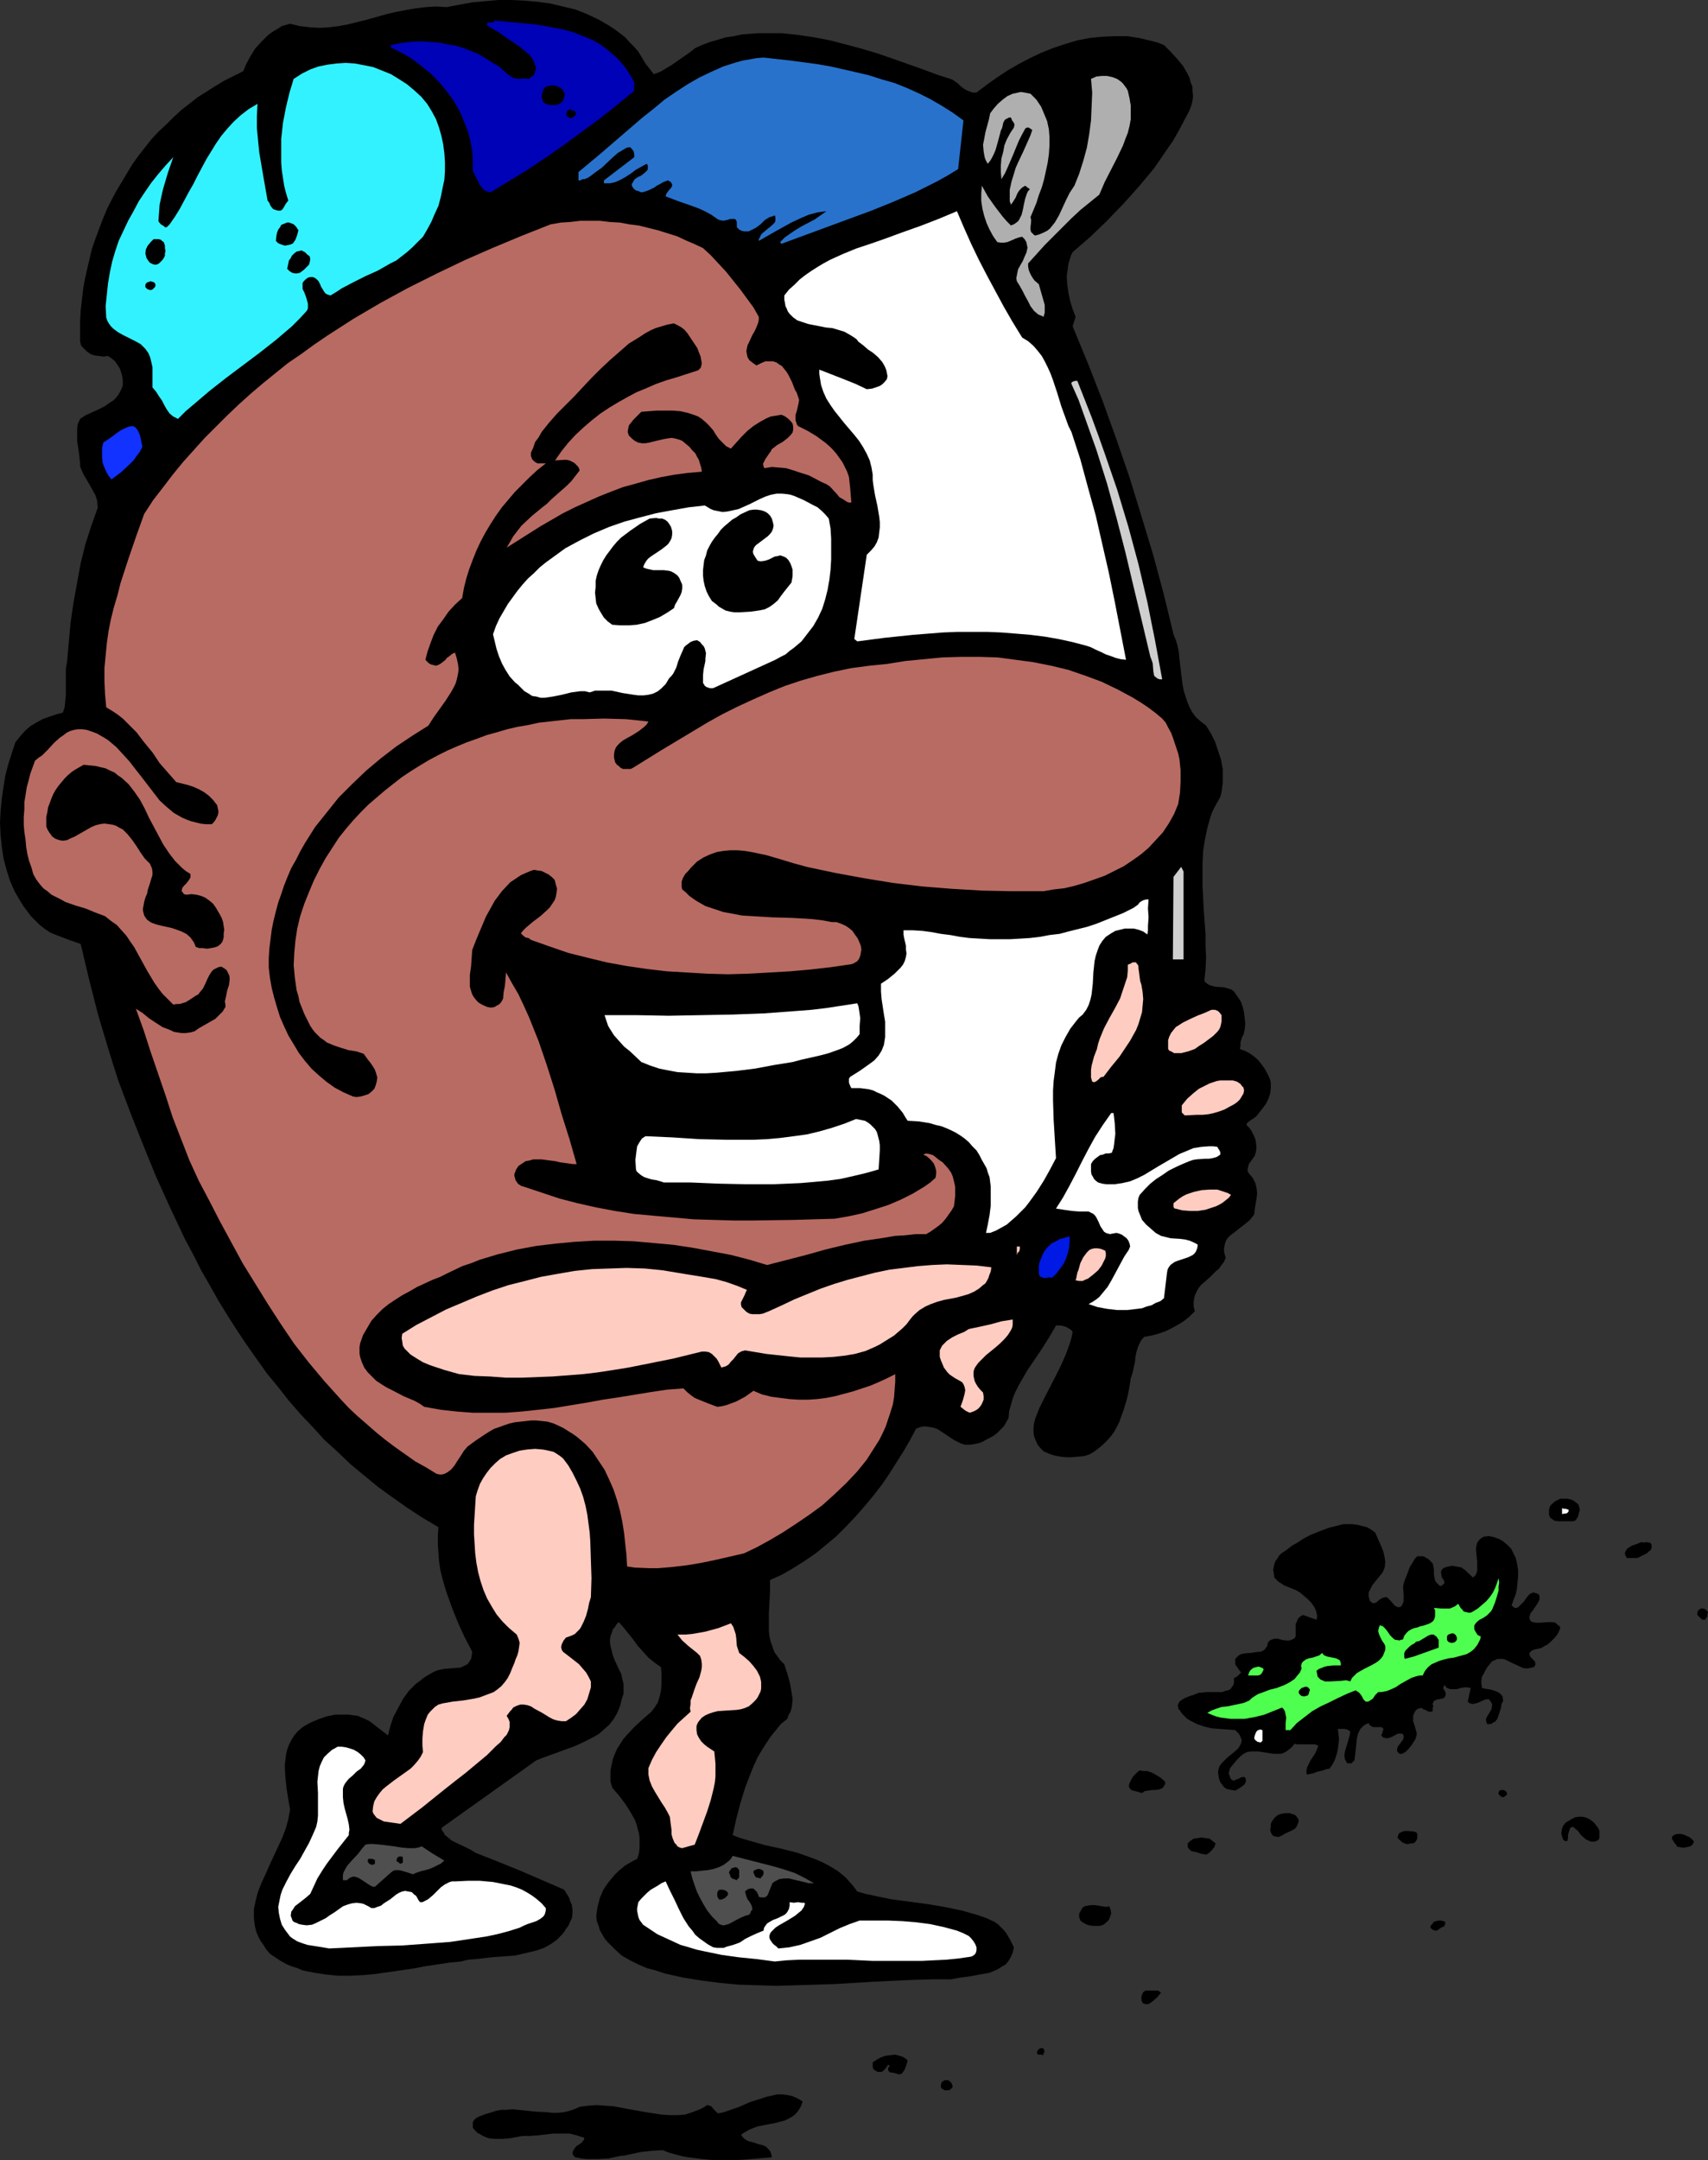 <?xml version="1.0" encoding="UTF-8" standalone="no"?>
<svg
   version="1.0"
   width="123.102mm"
   height="155.668mm"
   id="svg70"
   sodipodi:docname="Golfer.wmf"
   xmlns:inkscape="http://www.inkscape.org/namespaces/inkscape"
   xmlns:sodipodi="http://sodipodi.sourceforge.net/DTD/sodipodi-0.dtd"
   xmlns="http://www.w3.org/2000/svg"
   xmlns:svg="http://www.w3.org/2000/svg">
  <rect width="100%" height="100%" fill="#333333" stroke="none"/>
  <sodipodi:namedview
     id="namedview70"
     pagecolor="#ffffff"
     bordercolor="#000000"
     borderopacity="0.25"
     inkscape:showpageshadow="2"
     inkscape:pageopacity="0.0"
     inkscape:pagecheckerboard="0"
     inkscape:deskcolor="#d1d1d1"
     inkscape:document-units="mm" />
  <defs
     id="defs1">
    <pattern
       id="WMFhbasepattern"
       patternUnits="userSpaceOnUse"
       width="6"
       height="6"
       x="0"
       y="0" />
  </defs>
  <path
     style="fill:#000000;fill-opacity:1;fill-rule:evenodd;stroke:none"
     d="m 178.091,20.199 1.778,-0.646 1.616,-0.97 1.616,-0.97 1.616,-1.131 3.232,-2.262 1.454,-1.131 1.778,-0.808 2.101,-0.808 2.263,-0.646 2.101,-0.646 2.263,-0.323 2.263,-0.485 2.101,-0.162 2.263,-0.162 h 2.101 4.525 l 4.363,0.485 4.363,0.646 4.202,0.808 4.363,1.131 4.202,1.131 4.363,1.293 4.202,1.454 8.242,2.909 3.879,1.454 4.04,1.293 1.616,1.131 0.323,0.323 0.323,0.323 0.808,0.646 0.808,0.485 0.808,0.323 0.808,0.323 h 1.131 l 2.747,-2.101 2.747,-1.939 2.909,-1.939 3.071,-1.778 3.071,-1.616 3.071,-1.454 3.232,-1.293 3.394,-1.131 3.232,-0.97 3.394,-0.646 3.232,-0.323 3.394,-0.162 h 3.555 l 3.232,0.485 3.394,0.808 1.778,0.485 1.616,0.646 1.778,1.778 1.778,1.939 1.616,1.939 0.646,1.131 0.646,1.131 0.485,0.97 0.323,1.293 0.485,1.131 v 1.293 l 0.162,1.293 -0.162,1.293 -0.323,1.293 -0.485,1.293 -1.454,2.747 -1.454,2.747 -1.454,2.585 -1.778,2.585 -1.778,2.585 -1.778,2.585 -4.04,4.848 -4.202,4.686 -4.525,4.686 -4.525,4.363 -4.848,4.201 -0.485,0.97 -0.323,1.131 -0.323,0.97 -0.162,1.131 -0.323,2.424 0.162,2.262 0.323,2.262 0.485,2.262 0.646,2.101 0.808,2.101 -0.808,2.585 4.202,10.18 4.04,10.342 3.717,10.342 3.555,10.342 3.232,10.503 3.232,10.665 2.909,10.827 2.586,10.665 0.646,1.616 0.485,1.616 0.323,1.616 0.162,1.778 0.808,6.787 0.323,1.778 0.485,1.616 0.485,1.454 0.646,1.616 0.808,1.454 0.97,1.293 1.293,1.131 1.454,1.131 1.293,2.101 1.131,2.262 0.808,2.424 0.808,2.424 0.485,2.585 v 2.424 1.293 l -0.162,1.293 -0.162,1.293 -0.323,1.293 -0.808,1.454 -0.808,1.454 -0.646,1.293 -0.485,1.454 -0.808,2.909 -0.646,3.07 -0.485,3.07 -0.162,3.232 v 3.07 3.232 l 0.323,6.625 0.485,6.464 v 3.232 l 0.162,3.232 -0.162,3.232 -0.323,3.07 0.323,0.485 0.485,0.323 0.485,0.323 0.485,0.162 1.131,0.323 2.424,0.162 1.131,0.323 0.485,0.162 0.485,0.162 0.646,0.485 0.323,0.485 0.808,1.131 0.808,1.293 0.485,1.454 0.323,1.454 0.162,1.454 0.162,1.616 -0.162,1.454 -0.323,1.454 -0.323,0.485 -0.162,0.485 -0.323,0.97 v 0.485 0.485 l -0.162,0.97 1.293,0.485 1.293,0.646 1.131,0.808 1.131,0.97 0.808,0.97 0.97,1.293 0.646,1.131 0.646,1.293 0.323,0.808 0.162,0.808 v 1.454 l -0.162,1.454 -0.485,1.454 -0.646,1.293 -0.808,1.131 -1.778,2.262 -0.808,0.646 -0.808,0.485 -0.646,0.485 -0.323,0.323 -0.162,0.485 0.808,0.808 0.646,0.97 0.485,0.97 0.485,1.131 0.162,0.97 0.162,1.293 -0.162,1.131 -0.323,1.131 -0.808,1.131 -0.808,1.131 -0.162,0.646 -0.162,0.646 v 0.646 l 0.485,0.808 0.485,0.485 0.485,0.646 0.323,0.646 0.323,0.646 0.323,1.293 0.162,1.454 -0.162,1.454 -0.485,2.909 -0.162,1.454 -0.646,0.808 -0.646,0.808 -1.616,1.293 -1.454,1.131 -1.454,1.131 -0.646,0.485 -0.646,0.646 -0.485,0.646 -0.323,0.808 -0.162,0.808 -0.162,0.97 0.162,1.131 0.323,1.131 -0.485,1.131 -0.646,0.808 -0.646,0.97 -0.808,0.646 -1.616,1.616 -1.616,1.454 -0.808,0.646 -0.646,0.808 -0.485,0.808 -0.485,0.97 -0.323,0.97 -0.162,1.131 v 1.293 l 0.323,1.293 -1.454,1.454 -1.616,1.293 -1.616,0.97 -1.778,0.97 -1.616,0.808 -1.939,0.646 -1.778,0.485 -1.939,0.323 -0.485,0.485 -0.485,0.646 -0.646,1.293 -0.485,1.454 -0.323,1.454 -0.162,1.616 -0.323,1.454 -0.323,1.454 -0.485,1.454 -0.485,3.07 -0.646,2.909 -0.97,3.07 -0.485,1.293 -0.485,1.454 -0.646,1.293 -0.808,1.454 -0.808,1.131 -0.97,1.131 -1.131,1.131 -1.131,0.97 -1.293,0.97 -1.293,0.808 -1.454,0.485 -1.616,0.162 -1.778,0.162 h -1.616 l -1.616,-0.162 -1.616,-0.323 -1.454,-0.485 -1.454,-0.646 -0.808,-0.808 -0.808,-0.97 -0.485,-1.131 -0.485,-1.131 -0.162,-1.131 v -1.293 l 0.162,-1.131 0.323,-1.293 1.131,-2.909 1.454,-2.909 2.909,-5.656 1.454,-2.909 1.293,-2.909 1.131,-3.07 0.485,-1.616 0.323,-1.616 -0.323,-0.485 -0.485,-0.323 -0.485,-0.323 -0.646,-0.323 -1.293,-0.323 h -1.293 l -1.778,3.07 -1.939,3.07 -1.939,2.909 -2.101,3.07 -1.778,3.07 -0.808,1.454 -0.808,1.616 -0.646,1.616 -0.485,1.778 -0.485,1.616 -0.162,1.939 -0.646,1.131 -0.646,1.131 -0.97,0.97 -0.97,0.97 -1.131,0.808 -1.293,0.646 -1.131,0.646 -1.131,0.485 -1.454,0.323 -1.293,0.162 h -1.131 l -1.131,-0.323 -0.97,-0.485 -0.97,-0.485 -1.939,-1.293 -1.939,-1.293 -0.808,-0.485 -1.131,-0.323 -0.97,-0.162 -1.131,-0.162 -1.131,0.162 -1.293,0.485 -1.616,3.07 -1.778,3.07 -1.939,3.07 -1.939,3.07 -2.101,3.07 -2.263,2.909 -2.424,2.909 -2.424,2.747 -2.586,2.747 -2.586,2.585 -2.909,2.424 -2.747,2.262 -3.071,2.101 -3.071,1.939 -3.071,1.778 -3.232,1.454 v 3.07 l -0.162,2.909 -0.162,3.232 v 3.07 1.616 l 0.162,1.454 0.323,1.454 0.485,1.293 0.485,1.454 0.808,1.131 0.808,1.131 1.131,1.131 1.131,3.555 0.485,1.939 0.323,1.939 0.323,1.939 -0.162,1.939 -0.162,0.808 -0.323,0.97 -0.485,0.808 -0.323,0.97 -1.778,1.454 -1.454,1.778 -1.293,1.616 -1.293,1.939 -1.131,1.778 -1.131,1.939 -0.97,2.101 -0.808,1.939 -1.616,4.201 -1.293,4.201 -1.131,4.363 -0.97,4.363 2.101,0.808 2.263,0.646 4.525,1.293 4.525,0.97 4.363,1.131 2.263,0.808 2.263,0.808 2.263,0.97 2.101,1.131 2.101,1.293 1.939,1.616 1.616,1.778 0.808,0.97 0.808,1.131 2.263,0.646 2.263,0.485 4.687,0.97 4.848,0.646 4.848,0.646 4.848,0.808 4.687,0.97 2.263,0.646 2.263,0.646 2.263,0.808 2.101,0.97 0.97,0.646 0.808,0.808 0.808,0.808 0.646,0.808 1.131,1.939 0.97,1.939 -0.323,1.454 -0.485,1.131 -0.646,1.131 -0.808,0.97 -1.131,0.646 -0.97,0.646 -1.131,0.485 -1.131,0.485 -2.747,0.485 -2.586,0.485 -2.586,0.323 -2.586,0.485 h -5.171 l -5.333,0.162 -10.504,0.485 -10.666,0.646 -10.504,0.323 -5.333,0.162 -5.171,-0.162 -5.171,-0.162 -5.171,-0.485 -5.01,-0.646 -5.01,-0.808 -5.01,-1.131 -2.424,-0.808 -2.424,-0.646 -2.263,-0.97 -2.263,-1.131 -2.263,-1.293 -1.939,-1.778 -0.97,-0.97 -0.97,-0.97 -0.808,-0.97 -0.646,-1.131 -0.646,-1.131 -0.323,-1.131 -0.485,-1.293 -0.162,-1.293 0.162,-1.293 0.162,-1.131 0.323,-1.293 0.323,-1.293 0.485,-1.131 0.485,-1.131 0.646,-0.97 0.808,-1.131 0.808,-0.97 0.808,-0.97 0.97,-0.97 1.939,-1.616 2.263,-1.293 0.97,-0.485 0.485,-1.454 0.162,-1.454 v -1.293 -1.454 l -0.162,-1.293 -0.323,-1.131 -0.323,-1.293 -0.485,-1.293 -0.646,-1.131 -0.646,-1.131 -1.454,-2.262 -1.616,-2.101 -1.778,-2.101 -0.485,-1.616 v -1.616 -1.454 l 0.323,-1.616 0.323,-1.454 0.485,-1.293 0.646,-1.454 0.808,-1.293 0.808,-1.293 0.97,-1.131 2.101,-2.262 2.263,-2.101 2.424,-2.101 0.97,-1.293 0.808,-1.293 0.485,-1.616 0.323,-1.454 0.162,-1.616 v -1.616 -1.616 l -0.162,-1.616 -1.778,-1.293 -1.616,-1.293 -1.454,-1.616 -1.454,-1.616 -1.293,-1.778 -0.646,-0.808 -0.646,-0.808 -1.293,-1.616 -1.293,-1.454 -0.646,0.646 -0.485,0.808 -0.485,0.485 -0.162,0.646 -0.485,1.293 -0.162,1.293 0.162,1.293 0.323,1.293 0.323,1.293 0.485,1.293 1.131,2.424 0.646,1.293 0.323,1.454 0.323,1.293 v 1.293 1.454 l -0.485,1.454 -0.485,1.939 -0.808,1.939 -0.97,1.616 -1.131,1.454 -1.293,1.131 -1.454,1.293 -1.616,0.97 -1.616,0.808 -1.616,0.808 -1.778,0.808 -3.555,1.293 -3.555,1.293 -1.778,0.646 -1.616,0.646 -25.857,18.421 0.162,0.646 0.485,0.646 0.323,0.646 0.646,0.485 1.131,0.97 1.293,0.646 2.747,1.293 1.293,0.646 1.293,0.808 6.141,2.424 5.979,2.424 5.979,2.585 5.979,2.585 1.293,2.101 0.323,0.97 0.485,1.131 0.162,1.293 v 0.97 l -0.162,1.293 -0.485,0.97 -0.485,1.131 -0.646,0.808 -0.485,0.808 -0.646,0.808 -1.454,1.454 -1.616,1.131 -1.778,0.97 -1.778,0.646 -1.939,0.485 -2.101,0.485 -2.101,0.485 -2.101,0.162 -4.363,0.323 -4.202,0.485 -2.101,0.162 -1.939,0.485 -3.232,0.323 -6.464,0.97 -3.394,0.646 -6.787,0.97 -3.394,0.485 -3.394,0.323 -3.394,0.162 h -3.394 l -3.232,-0.323 -3.232,-0.485 -3.232,-0.646 -1.454,-0.646 -1.616,-0.485 -1.454,-0.646 -1.454,-0.808 -1.454,-0.97 -1.454,-0.97 -0.97,-1.131 -0.808,-1.293 -0.808,-1.131 -0.646,-1.293 -0.485,-1.131 -0.323,-1.293 -0.162,-1.131 -0.162,-1.293 v -1.131 -1.293 l 0.485,-2.424 0.646,-2.424 0.97,-2.424 1.131,-2.424 1.131,-2.585 2.263,-4.848 1.131,-2.424 0.97,-2.585 0.646,-2.424 0.485,-2.585 -0.485,-2.747 -0.485,-3.07 -0.323,-3.07 -0.162,-3.07 0.162,-1.454 0.162,-1.454 0.323,-1.454 0.485,-1.293 0.646,-1.293 0.808,-1.293 0.97,-1.131 1.293,-1.131 1.939,-1.131 2.263,-0.97 2.263,-0.808 2.424,-0.485 h 2.424 1.293 l 1.131,0.162 1.293,0.162 1.131,0.485 1.131,0.485 0.97,0.485 5.01,3.878 0.646,-2.585 0.808,-2.424 1.293,-2.424 1.293,-2.424 1.616,-2.262 0.97,-0.97 0.97,-0.97 1.131,-0.808 0.97,-0.808 1.293,-0.808 1.131,-0.646 0.646,-0.323 0.808,-0.323 0.808,-0.162 0.808,-0.162 1.778,-0.162 1.778,-0.162 h 0.808 l 0.808,-0.323 0.646,-0.323 0.646,-0.323 0.485,-0.646 0.485,-0.808 0.162,-0.808 0.162,-1.131 -2.101,-4.04 -1.778,-3.878 -1.616,-4.04 -1.454,-4.04 -0.646,-2.101 -0.646,-2.262 -0.485,-2.101 -0.323,-2.262 -0.162,-2.262 -0.162,-2.262 v -2.262 l 0.162,-2.424 -4.363,-2.585 -4.202,-2.747 -3.879,-2.747 -4.04,-2.909 -3.717,-3.07 -3.717,-3.07 -3.555,-3.393 -3.555,-3.232 -3.232,-3.555 -3.232,-3.393 -3.232,-3.717 -2.909,-3.717 -3.071,-3.717 -2.747,-3.878 -2.747,-3.878 -2.586,-3.878 -2.586,-4.04 -2.586,-4.201 -2.263,-4.04 -2.424,-4.201 -2.101,-4.201 -2.263,-4.201 -4.04,-8.564 -3.879,-8.564 -3.555,-8.726 -3.394,-8.564 -3.232,-8.564 -1.454,-4.525 -1.454,-4.686 -2.747,-9.211 -2.424,-9.534 -2.263,-9.534 -3.232,-1.131 -3.394,-1.293 -1.616,-0.646 -1.454,-0.97 -1.454,-1.131 L 9.535,250.628 8.404,249.497 7.434,248.204 6.464,246.911 5.656,245.619 4.04,242.871 2.747,239.963 1.778,236.893 0.97,233.822 0.485,230.591 0.162,227.359 0,224.127 l 0.162,-3.232 0.323,-3.393 0.485,-3.232 0.485,-3.07 0.808,-3.07 0.97,-3.07 0.97,-2.909 1.293,-1.616 1.293,-1.454 1.454,-1.293 1.616,-0.97 1.778,-0.97 1.778,-0.646 1.939,-0.646 1.778,-0.485 0.485,-1.454 0.162,-1.616 0.162,-1.778 v -5.333 -1.778 l 0.323,-1.778 0.485,-5.494 0.485,-5.333 0.808,-5.494 0.97,-5.333 0.97,-5.333 1.293,-5.171 1.616,-5.009 1.778,-5.009 -0.162,-0.808 v -0.808 l -0.485,-1.616 -0.808,-1.454 -0.808,-1.454 -1.616,-2.747 -0.646,-1.454 -0.323,-0.808 v -0.808 l -0.162,-1.454 -0.162,-1.454 -0.485,-3.232 v -1.616 -1.454 l 0.162,-1.454 0.646,-1.454 1.454,-0.97 1.778,-0.808 1.778,-0.808 1.616,-0.808 1.616,-1.131 0.808,-0.485 0.646,-0.646 0.646,-0.808 0.485,-0.808 0.485,-0.97 0.323,-0.97 v -1.131 l -0.162,-1.293 -0.323,-1.131 -0.323,-0.97 -0.646,-0.97 -0.646,-0.97 -0.97,-0.808 -0.97,-0.646 -1.293,0.162 -1.131,-0.162 -1.293,-0.162 -0.97,-0.323 -0.97,-0.646 -0.808,-0.808 -0.808,-0.808 -0.323,-1.131 v -2.747 -2.909 l 0.162,-2.909 0.323,-2.747 0.323,-2.909 0.485,-2.747 0.646,-2.909 0.646,-2.747 0.646,-2.747 0.97,-2.747 0.97,-2.585 0.97,-2.585 1.131,-2.747 1.293,-2.585 1.293,-2.424 2.909,-4.848 1.454,-2.424 1.616,-2.262 1.778,-2.262 1.778,-2.262 1.939,-2.101 2.101,-1.939 1.939,-1.939 2.101,-1.939 2.263,-1.778 2.263,-1.778 4.848,-3.07 2.424,-1.454 2.586,-1.293 2.586,-1.293 0.808,-1.939 1.131,-2.101 1.293,-2.101 1.616,-1.778 1.778,-1.778 0.808,-0.646 0.97,-0.646 1.131,-0.646 0.97,-0.646 1.131,-0.323 1.131,-0.323 2.586,0.646 2.747,0.323 2.747,0.162 2.586,-0.162 2.586,-0.323 2.586,-0.485 5.171,-1.293 5.171,-1.454 2.747,-0.646 2.586,-0.485 2.747,-0.485 2.747,-0.323 2.747,-0.162 2.909,0.162 3.394,-0.646 3.555,-0.646 3.555,-0.323 L 135.75,0 h 3.555 l 3.555,0.162 3.555,0.323 3.555,0.485 3.394,0.808 3.394,0.808 3.232,1.293 3.071,1.454 3.071,1.778 1.454,0.97 1.293,0.97 1.454,1.131 1.131,1.293 1.293,1.293 1.131,1.293 0.97,1.616 0.97,1.616 1.131,1.454 z"
     id="path1" />
  <path
     style="fill:#0002b7;fill-opacity:1;fill-rule:evenodd;stroke:none"
     d="m 172.758,22.461 v 2.262 l -4.687,3.878 -4.687,3.717 -4.848,3.555 -4.848,3.555 -4.848,3.393 -4.848,3.232 -5.01,3.07 -5.01,3.07 -0.485,0.162 -0.646,-0.162 -0.485,-0.162 -0.323,-0.162 -0.646,-0.646 -0.646,-0.808 -0.97,-1.939 -0.485,-0.97 -0.485,-0.97 v -2.747 l -0.162,-2.585 -0.485,-2.747 -0.646,-2.585 -0.97,-2.424 -0.97,-2.424 -1.293,-2.424 -1.454,-2.262 -1.616,-2.101 -1.778,-2.101 -1.939,-1.939 -1.939,-1.616 -2.263,-1.778 -2.101,-1.454 -2.424,-1.293 -2.263,-1.131 v -0.646 l 2.263,-0.485 2.263,-0.323 2.263,-0.162 h 2.263 l 2.263,0.162 2.101,0.162 2.101,0.485 2.101,0.323 2.101,0.646 2.101,0.808 1.939,0.808 1.939,1.131 1.778,1.131 1.939,1.131 1.616,1.454 1.778,1.454 0.485,0.162 0.646,0.162 1.131,0.162 1.293,-0.162 1.293,0.162 0.485,-0.485 0.485,-0.323 0.323,-0.323 0.162,-0.485 0.323,-0.808 v -0.97 l -0.323,-0.808 -0.323,-0.808 -0.485,-0.808 -0.646,-0.808 -2.747,-2.262 -2.909,-1.939 -2.747,-1.939 -3.071,-1.778 V 6.464 l 0.162,-0.323 h 0.162 1.131 l 0.323,-0.162 0.162,-0.323 2.747,0.162 2.909,0.323 5.495,0.485 2.747,0.485 2.586,0.485 2.586,0.485 2.747,0.808 2.424,0.97 2.424,0.97 2.263,1.293 2.101,1.616 2.101,1.778 0.97,0.97 0.808,0.97 0.97,1.131 0.808,1.293 0.808,1.293 z"
     id="path2" />
  <path
     style="fill:#2872cc;fill-opacity:1;fill-rule:evenodd;stroke:none"
     d="m 262.45,32.803 -1.454,13.25 -2.909,1.778 -2.909,1.616 -2.909,1.454 -2.909,1.454 -5.979,2.585 -5.979,2.424 -6.141,2.262 -6.141,2.262 -12.282,4.525 -0.323,-0.485 1.293,-1.293 1.616,-1.131 1.454,-0.97 1.616,-0.97 3.394,-1.778 1.616,-1.131 1.616,-1.131 -1.293,0.162 -1.131,0.162 -2.424,0.646 -2.263,0.97 -2.424,1.131 -4.363,2.424 -4.525,2.585 v -0.485 l 0.323,-0.485 0.162,-0.485 0.323,-0.485 0.97,-0.808 0.97,-0.808 0.808,-0.646 0.808,-0.808 0.162,-0.485 v -0.485 -0.485 l -0.162,-0.485 -0.808,0.323 -0.646,0.162 -1.293,0.808 -1.131,1.131 -1.293,0.97 -1.293,0.646 -0.646,0.323 h -0.646 -0.646 l -0.646,-0.162 -0.646,-0.323 -0.646,-0.646 v -0.808 -0.646 l -0.162,-0.323 -0.162,-0.323 -0.323,-0.162 h -0.323 -0.808 l -0.97,0.323 -0.97,0.162 -0.97,-0.162 -0.323,-0.162 -0.323,-0.162 -1.616,-1.131 -1.778,-0.97 -1.778,-0.808 -1.778,-0.646 -3.717,-1.293 -3.394,-1.293 0.162,-0.646 0.323,-0.485 0.485,-0.646 0.485,-0.485 0.323,-0.646 v -0.323 l -0.162,-0.323 -0.162,-0.323 -0.323,-0.162 -0.485,-0.323 -1.293,0.485 -1.131,0.646 -0.646,0.323 -0.646,0.485 -1.293,0.646 -1.293,0.485 -0.646,0.162 h -0.485 l -0.646,-0.323 -0.646,-0.162 -0.646,-0.485 -0.485,-0.808 v -0.485 l 0.323,-0.485 0.162,-0.323 0.323,-0.485 0.97,-0.646 0.485,-0.162 0.485,-0.323 0.808,-0.646 0.323,-0.323 0.323,-0.323 0.162,-0.323 v -0.485 -0.485 l -0.323,-0.485 -1.454,0.808 -1.454,0.808 -1.293,0.97 -1.454,0.97 -1.454,0.808 -1.454,0.646 -1.454,0.323 h -0.808 -0.808 V 49.124 l 8.242,-6.302 v -0.808 l -0.162,-0.808 -0.485,-0.646 -0.485,-0.485 -0.97,0.162 -0.808,0.485 -1.616,0.97 -1.454,1.293 -2.909,2.747 -1.616,1.131 -1.454,1.131 -0.808,0.485 -0.808,0.323 h -0.485 l -0.646,0.323 h -0.485 v -2.262 l 2.909,-2.424 2.909,-2.424 5.818,-5.009 5.818,-5.009 3.071,-2.424 2.909,-2.424 3.071,-2.101 3.232,-2.101 3.071,-1.778 3.394,-1.616 3.232,-1.454 3.555,-1.131 1.778,-0.485 1.939,-0.323 1.778,-0.323 1.939,-0.162 7.272,0.808 7.272,0.97 3.717,0.646 3.555,0.808 3.555,0.808 3.394,0.808 3.555,1.131 3.394,0.97 3.232,1.293 3.232,1.454 3.232,1.616 3.071,1.778 3.071,1.939 z"
     id="path3" />
  <path
     style="fill:#32f2ff;fill-opacity:1;fill-rule:evenodd;stroke:none"
     d="m 116.357,28.278 1.293,2.101 1.131,2.101 0.808,2.262 0.646,2.262 0.485,2.262 0.323,2.424 0.162,2.424 v 2.424 l -0.162,2.424 -0.485,2.262 -0.485,2.424 -0.646,2.424 -0.97,2.101 -0.97,2.262 -1.131,2.101 -1.131,1.939 -1.454,1.454 -1.454,1.454 -1.454,1.293 -1.454,1.131 -1.454,1.131 -1.616,0.808 -3.394,1.939 -3.232,1.454 -3.232,1.616 -3.394,1.778 -1.454,0.97 -1.616,0.97 L 89.53,80.311 89.046,80.149 88.561,79.826 88.238,79.341 87.753,78.533 87.43,78.049 87.268,77.564 86.783,76.594 86.137,75.948 85.652,75.625 85.167,75.463 h -0.646 l -0.646,0.162 -0.646,0.485 -0.485,0.485 -0.323,0.485 v 0.485 0.485 0.646 l 0.485,0.97 0.485,1.293 0.323,1.131 0.162,0.646 v 0.646 0.646 l -0.323,0.646 -1.939,2.101 -2.101,2.101 -4.363,3.717 -4.525,3.555 -4.525,3.393 -4.525,3.393 -4.525,3.555 -4.363,3.717 -2.101,1.778 -2.101,2.101 -0.646,-0.323 -0.646,-0.323 -0.97,-0.808 -0.808,-1.131 -0.646,-1.131 -0.646,-1.293 -0.808,-1.131 -0.808,-1.293 -0.97,-1.131 v -2.747 -2.747 l -0.323,-1.454 -0.323,-1.293 -0.485,-1.131 -0.808,-1.131 -0.646,-0.646 -0.646,-0.646 -1.454,-0.808 -1.616,-0.808 -1.616,-0.808 -1.454,-0.808 -1.293,-0.97 -0.646,-0.646 -0.485,-0.646 -0.485,-0.808 -0.323,-0.97 -0.162,-3.07 0.323,-3.07 0.323,-3.07 0.485,-2.909 0.646,-3.07 0.808,-2.747 0.97,-2.909 1.293,-2.747 1.293,-2.747 1.454,-2.585 1.454,-2.747 1.616,-2.424 1.778,-2.585 1.939,-2.424 1.939,-2.262 2.101,-2.262 -1.454,4.201 -1.293,4.363 -0.485,2.101 -0.485,2.262 -0.162,2.262 -0.162,2.262 0.646,0.808 0.808,0.485 0.323,0.323 h 0.485 l 0.323,-0.323 0.485,-0.485 1.454,-2.101 1.293,-2.101 2.424,-4.525 1.293,-2.262 1.131,-2.262 2.424,-4.525 1.293,-2.101 1.293,-2.101 1.454,-2.101 1.616,-1.939 1.778,-1.939 1.939,-1.778 2.101,-1.616 2.424,-1.454 -0.162,3.393 v 3.232 l 0.323,3.393 0.323,3.232 1.131,6.625 1.131,6.464 0.485,0.646 0.323,0.808 0.646,0.808 0.323,0.162 0.485,0.162 0.646,0.162 h 0.646 l 0.485,-0.323 0.323,-0.485 0.646,-1.131 0.646,-0.808 -0.646,-2.101 -0.485,-1.939 -0.323,-2.101 -0.323,-2.101 -0.162,-2.101 v -2.101 -4.363 l 0.485,-4.363 0.808,-4.201 0.97,-4.04 1.131,-3.717 2.263,-1.454 2.263,-1.131 2.263,-0.808 2.424,-0.485 2.424,-0.323 2.586,-0.162 2.424,0.162 2.586,0.485 2.424,0.485 2.424,0.97 2.424,0.97 2.101,1.293 2.263,1.454 1.939,1.616 1.939,1.778 z"
     id="path4" />
  <path
     style="fill:#afafaf;fill-opacity:1;fill-rule:evenodd;stroke:none"
     d="m 307.215,24.723 0.485,2.101 0.323,1.939 v 1.939 1.778 l -0.323,1.778 -0.485,1.939 -0.646,1.616 -0.646,1.778 -1.616,3.393 -3.394,6.625 -1.454,3.393 -2.586,2.101 -2.586,2.101 -2.424,2.262 -2.424,2.424 -4.848,4.848 -4.525,5.009 v 0.808 l 0.162,0.97 0.323,0.808 0.323,0.646 0.485,0.808 0.485,0.646 1.131,0.97 0.323,1.131 0.323,1.131 0.646,2.262 0.323,1.131 v 1.131 0.97 l -0.323,1.131 -0.646,-0.323 -0.808,-0.323 -1.131,-0.97 -0.97,-1.293 -0.646,-1.293 -0.808,-1.454 -0.646,-1.293 -0.808,-1.454 -0.808,-1.293 -0.162,-0.808 0.162,-0.808 0.162,-0.808 0.162,-0.808 0.808,-1.454 0.485,-0.808 0.323,-0.808 0.646,-1.454 0.162,-0.646 0.162,-0.808 -0.162,-0.646 -0.162,-0.808 -0.485,-0.808 -0.646,-0.646 -0.808,0.162 -0.97,0.323 -1.454,0.646 -0.808,0.323 -0.97,0.162 h -0.808 l -0.97,-0.162 -1.131,-1.616 -0.97,-1.778 -0.808,-1.778 -0.646,-1.939 -0.485,-1.939 -0.323,-2.101 v -2.101 l 0.162,-2.101 0.808,1.454 0.808,1.454 1.939,2.747 2.101,2.747 1.131,1.293 1.131,1.131 0.808,-0.323 0.485,-0.323 0.646,-0.485 0.323,-0.485 0.323,-0.646 0.323,-0.646 0.323,-1.293 0.323,-1.616 0.323,-1.454 0.485,-1.454 0.323,-0.646 0.485,-0.485 -1.293,-0.97 -0.808,0.485 -0.646,0.646 -0.485,0.646 -0.323,0.646 -0.323,0.808 -0.808,1.293 -0.485,0.646 -0.323,-0.97 v -0.97 -1.131 -0.97 l 0.485,-2.262 0.646,-2.101 0.485,-1.616 0.646,-1.454 1.454,-3.07 1.293,-2.909 0.646,-1.454 0.485,-1.454 -0.485,-0.323 -0.485,-0.323 h -0.485 l -0.323,0.162 -0.162,0.162 -0.97,1.778 -0.808,1.616 -1.454,3.555 -1.454,3.393 -0.808,1.778 -0.97,1.616 -0.162,-1.939 v -1.778 l 0.162,-1.939 0.485,-1.778 0.323,-1.778 0.646,-1.616 0.97,-1.778 0.97,-1.454 0.162,-0.808 -0.162,-0.485 -0.485,-0.646 -0.323,-0.808 h -0.485 l -0.323,0.162 -0.646,0.323 -0.323,0.323 -0.323,0.646 -0.162,0.808 -0.162,0.646 -0.323,0.646 -0.162,0.646 -0.646,2.424 -0.646,2.262 -0.485,1.131 -0.485,0.97 -0.485,0.808 -0.646,0.808 -0.485,-0.808 -0.323,-0.808 -0.162,-0.808 -0.162,-0.97 -0.162,-1.778 0.323,-1.616 0.323,-1.778 0.97,-3.555 0.162,-0.808 0.162,-0.808 0.97,-1.293 1.131,-1.293 1.293,-1.131 1.293,-0.97 1.454,-0.646 0.808,-0.162 0.646,-0.162 0.808,-0.162 0.97,0.162 0.808,0.162 0.808,0.162 0.808,0.808 0.808,0.808 0.646,0.97 0.646,0.97 0.808,1.939 0.808,1.939 0.485,2.262 0.162,2.101 v 2.262 l -0.162,2.424 -0.323,2.262 -0.485,2.262 -0.485,2.262 -0.646,2.262 -0.808,2.101 -0.646,2.101 -0.808,1.939 -0.808,1.939 0.162,0.646 v 0.646 l -0.162,1.454 v 0.646 l 0.162,0.646 0.485,0.485 0.323,0.323 0.323,0.162 1.131,-0.323 1.131,-0.485 0.97,-0.485 0.808,-0.646 1.293,-1.616 1.131,-1.939 0.97,-2.101 0.97,-2.101 0.97,-1.939 0.646,-0.97 0.646,-0.97 1.293,-3.232 1.131,-3.555 0.97,-3.555 0.646,-3.717 0.485,-3.717 0.162,-3.717 0.162,-3.878 -0.323,-3.717 1.454,-0.646 1.454,-0.162 h 1.454 l 1.454,0.323 1.293,0.485 1.131,0.808 0.485,0.485 0.485,0.646 0.485,0.646 z"
     id="path5" />
  <path
     style="fill:#000000;fill-opacity:1;fill-rule:evenodd;stroke:none"
     d="m 153.689,25.208 0.162,0.485 -0.162,0.646 -0.162,0.808 -0.485,0.646 -0.646,0.485 -0.808,0.323 h -0.97 -0.97 l -0.97,-0.323 -0.485,-0.323 -0.323,-0.323 -0.162,-0.646 -0.162,-0.485 0.162,-1.131 0.323,-0.97 0.485,-0.646 0.808,-0.323 0.808,-0.162 h 0.97 l 0.808,0.323 0.808,0.323 0.646,0.646 z"
     id="path6" />
  <path
     style="fill:#000000;fill-opacity:1;fill-rule:evenodd;stroke:none"
     d="m 156.759,31.349 -0.323,0.323 -0.485,0.323 -0.646,0.162 -0.485,-0.162 -0.323,-0.323 -0.162,-0.323 v -0.323 -0.323 l 0.162,-0.323 0.162,-0.323 0.323,-0.162 0.323,-0.162 0.485,0.323 0.646,0.162 0.162,0.162 0.162,0.162 0.162,0.323 z"
     id="path7" />
  <path
     style="fill:#ffffff;fill-opacity:1;fill-rule:evenodd;stroke:none"
     d="m 260.673,57.526 1.939,4.525 1.939,4.363 2.101,4.363 2.263,4.363 2.263,4.201 2.263,4.201 2.424,4.201 2.586,4.201 1.616,0.97 1.454,1.293 1.131,1.293 1.131,1.454 0.808,1.454 0.808,1.616 0.808,1.778 0.646,1.778 1.131,3.393 1.131,3.717 1.293,3.555 0.646,1.778 0.808,1.616 2.424,7.433 2.101,7.756 2.101,7.595 1.778,7.756 1.778,7.756 1.616,7.918 3.071,15.836 -1.454,-0.162 -1.293,-0.323 -1.293,-0.485 -1.454,-0.485 -1.293,-0.646 -1.454,-0.646 -1.293,-0.646 -1.454,-0.485 -3.717,-0.97 -3.717,-0.808 -3.717,-0.646 -3.879,-0.485 -3.879,-0.323 -4.04,-0.323 -3.879,-0.162 h -4.04 -4.04 l -4.04,0.162 -4.04,0.323 -4.04,0.323 -7.757,0.808 -3.717,0.485 -3.717,0.485 -0.808,-0.646 3.394,-22.946 1.131,-1.131 0.97,-1.131 0.646,-1.131 0.485,-1.293 0.162,-1.454 0.162,-1.293 v -1.454 l -0.162,-1.454 -0.485,-2.909 -0.646,-2.909 -0.485,-2.909 -0.162,-1.293 v -1.454 l -0.162,-0.97 -0.162,-0.97 -0.485,-1.939 -0.808,-1.778 -0.97,-1.778 -1.131,-1.778 -1.293,-1.616 -2.747,-3.232 -2.586,-3.232 -1.131,-1.616 -1.131,-1.778 -0.808,-1.778 -0.646,-1.939 -0.323,-1.939 -0.162,-1.131 v -1.131 l 6.626,2.585 3.232,1.293 3.071,1.454 1.454,-0.162 1.454,-0.485 0.808,-0.323 0.646,-0.485 0.485,-0.485 0.646,-0.808 0.162,-0.808 -0.162,-0.808 -0.162,-0.808 -0.323,-0.808 -0.323,-0.646 -0.485,-0.808 -1.131,-1.293 -1.293,-1.131 -1.454,-0.97 -1.293,-1.131 -1.293,-0.97 -0.485,-0.646 -0.646,-0.485 -1.293,-0.808 -1.454,-0.808 -1.616,-0.485 -1.616,-0.485 -1.778,-0.162 -3.232,-0.646 -1.616,-0.323 -1.454,-0.485 -1.454,-0.485 -1.131,-0.808 -0.485,-0.485 -0.485,-0.485 -0.485,-0.646 -0.323,-0.808 -0.323,-0.646 -0.162,-0.97 -0.162,-0.808 v -1.131 l 1.293,-1.616 1.454,-1.293 1.454,-1.454 1.454,-1.131 1.616,-1.131 1.778,-1.131 1.616,-0.97 1.778,-0.97 3.555,-1.616 3.555,-1.454 3.879,-1.293 3.717,-1.293 4.848,-1.778 5.01,-1.778 5.01,-1.939 z"
     id="path8" />
  <path
     style="fill:#b86b62;fill-opacity:1;fill-rule:evenodd;stroke:none"
     d="m 206.696,86.29 v 0.808 l -0.162,0.808 -0.323,0.808 -0.323,0.808 -0.485,0.97 -0.485,0.808 -0.808,1.778 -0.485,0.97 -0.162,0.808 -0.162,0.808 0.162,0.808 0.162,0.808 0.485,0.808 0.808,0.646 1.131,0.808 1.293,-0.646 1.131,-0.485 h 1.131 0.97 l 0.97,0.323 0.646,0.485 0.808,0.485 0.646,0.808 0.646,0.808 0.485,0.808 0.97,1.939 0.808,2.101 0.485,0.808 0.323,0.97 0.162,0.485 0.162,0.485 -0.162,0.97 -0.485,2.101 -0.323,0.97 v 0.97 0.646 l 0.162,0.323 0.162,0.646 0.323,0.485 2.586,1.293 2.424,1.454 2.424,1.778 1.131,0.97 0.97,0.97 0.97,1.131 0.808,1.131 0.808,1.131 0.646,1.293 0.646,1.293 0.485,1.454 0.162,1.454 0.162,1.454 0.323,4.04 H 231.26 l -0.485,-0.162 -0.97,-0.646 -1.131,-0.646 -0.808,-0.97 -1.778,-1.939 -0.97,-0.646 -1.131,-0.485 -3.717,-1.939 -2.101,-0.646 -1.939,-0.646 -2.101,-0.646 -1.939,-0.162 -1.939,-0.162 -1.939,0.323 -0.323,-0.323 v -0.323 l -0.162,-0.485 0.323,-0.646 0.323,-0.646 0.97,-1.454 0.485,-0.646 0.323,-0.646 0.646,-0.485 0.808,-0.646 1.454,-0.808 1.454,-1.131 0.646,-0.646 0.646,-0.808 0.162,-0.808 v -0.808 l -0.162,-0.808 -0.485,-0.646 -0.646,-0.646 -0.646,-0.485 -0.485,-0.323 -0.808,-0.323 -0.97,0.162 -0.97,0.162 -0.97,0.162 -1.131,0.485 -1.778,0.97 -1.778,1.131 -1.616,1.293 -1.616,1.616 -1.454,1.616 -1.454,1.616 -0.646,-0.323 -0.646,-0.323 -0.97,-0.97 -0.97,-0.97 -0.808,-1.131 -0.808,-1.293 -0.97,-1.131 -0.97,-0.97 -1.131,-0.97 -0.97,-0.646 -0.808,-0.323 -1.939,-0.646 -2.101,-0.485 -2.101,-0.162 h -2.263 -2.101 l -4.202,0.323 -1.454,1.454 -0.646,0.646 -0.646,0.808 -0.646,0.808 -0.162,0.808 -0.162,0.97 0.162,0.485 0.162,0.485 0.808,0.808 0.808,0.646 0.97,0.485 0.97,0.162 h 0.97 l 0.97,-0.162 1.939,-0.485 2.101,-0.485 0.97,-0.162 1.131,-0.162 0.97,0.162 1.131,0.323 0.808,0.323 0.97,0.808 0.97,0.808 0.808,0.97 0.808,0.808 0.485,0.97 0.485,0.808 0.323,1.131 0.323,0.97 0.162,1.131 -3.717,0.323 -3.717,0.485 -3.555,0.646 -3.555,0.808 -3.394,0.97 -3.555,0.97 -3.394,1.293 -3.232,1.293 -3.232,1.454 -3.232,1.454 -3.232,1.616 -3.071,1.778 -3.071,1.778 -3.071,1.939 -6.141,3.878 0.97,-1.616 0.808,-1.454 1.131,-1.454 1.131,-1.454 2.747,-2.585 2.747,-2.262 1.454,-1.131 1.293,-1.293 2.747,-2.424 1.293,-1.131 1.293,-1.293 1.131,-1.454 1.131,-1.454 -0.162,-0.646 -0.323,-0.485 -0.485,-0.485 -0.485,-0.485 -0.646,-0.323 -0.646,-0.323 -0.808,-0.162 h -0.646 l -2.586,0.162 v 0.162 l 1.778,-2.585 1.939,-2.424 1.939,-2.101 2.263,-2.101 2.263,-1.939 2.263,-1.778 2.424,-1.616 2.424,-1.454 2.586,-1.454 2.424,-1.293 2.747,-1.131 2.586,-1.131 2.747,-0.97 2.747,-0.808 5.495,-1.778 0.485,-0.162 0.323,-0.323 0.323,-0.323 0.162,-0.485 0.162,-0.808 -0.162,-0.808 -0.162,-0.97 -0.323,-0.808 -0.323,-0.808 -0.162,-0.485 -0.162,-0.323 -1.293,-1.939 -1.293,-1.939 -0.808,-0.97 -0.808,-0.646 -1.131,-0.646 -0.97,-0.485 -1.778,0.323 -1.616,0.485 -1.616,0.485 -1.454,0.646 -1.454,0.808 -1.454,0.97 -2.909,1.778 -2.586,2.262 -2.586,2.262 -2.586,2.424 -2.586,2.585 -2.263,2.424 -2.263,2.424 -2.424,2.424 -2.263,2.262 -2.263,2.585 -1.939,2.424 -0.808,1.454 -0.97,1.293 -0.485,1.454 -0.646,1.454 v 0.485 0.485 l 0.162,0.323 0.162,0.485 0.646,0.646 0.808,0.485 h 2.263 l -2.263,1.778 -2.101,1.939 -1.939,1.939 -2.101,2.101 -1.778,2.101 -1.778,2.101 -1.616,2.262 -1.454,2.262 -1.454,2.424 -1.293,2.424 -1.131,2.424 -0.97,2.424 -0.97,2.585 -0.808,2.585 -0.646,2.585 -0.485,2.747 -1.939,1.778 -1.778,1.939 -1.454,2.101 -1.454,1.939 -1.131,2.262 -0.808,2.101 -0.808,2.262 -0.646,2.424 0.485,0.485 0.485,0.485 0.646,0.323 0.646,0.162 0.646,0.162 0.485,-0.162 0.646,-0.323 0.646,-0.485 0.808,-0.646 0.323,-0.485 0.485,-0.323 0.808,-0.646 0.485,-0.323 0.485,-0.162 0.485,1.616 0.323,1.454 0.162,1.454 -0.162,1.293 -0.323,1.454 -0.323,1.131 -0.646,1.293 -0.646,1.131 -1.454,2.262 -1.616,2.262 -1.616,2.262 -1.454,2.262 -4.363,2.747 -4.363,2.909 -4.202,3.232 -4.04,3.393 -3.717,3.555 -3.717,3.717 -3.232,4.04 -3.232,4.04 -2.747,4.363 -1.293,2.262 -1.131,2.262 -1.293,2.262 -0.97,2.262 -0.97,2.424 -0.808,2.424 -0.808,2.262 -0.646,2.424 -0.646,2.585 -0.485,2.424 -0.323,2.585 -0.323,2.585 -0.162,2.585 v 2.585 l 0.323,2.747 0.485,2.747 0.646,2.585 0.808,2.747 0.808,2.585 1.131,2.585 1.131,2.424 1.454,2.424 1.454,2.424 1.616,2.101 1.778,2.101 1.939,1.778 2.101,1.778 2.263,1.616 2.424,1.293 2.586,1.131 0.97,0.162 1.131,-0.162 1.131,-0.323 0.97,-0.323 0.808,-0.646 0.808,-0.808 0.323,-0.808 0.323,-1.131 0.162,-1.131 -0.323,-1.131 -0.323,-0.97 -0.485,-0.808 -0.646,-0.97 -0.646,-0.808 -1.293,-1.778 -1.939,-0.646 -2.101,-0.323 -2.101,-0.646 -1.939,-0.646 -1.939,-0.808 -0.808,-0.646 -0.97,-0.646 -0.646,-0.646 -0.808,-0.808 -0.646,-0.808 -0.646,-0.97 -0.808,-1.616 -0.808,-1.616 -0.646,-1.616 -0.646,-1.616 -0.323,-1.616 -0.485,-1.616 -0.485,-3.393 -0.323,-3.393 0.162,-3.393 0.323,-3.393 0.485,-3.232 0.808,-3.393 1.131,-3.393 1.293,-3.232 1.293,-3.07 1.616,-3.232 1.616,-2.909 1.778,-2.747 1.778,-2.747 1.939,-2.424 1.939,-2.262 2.101,-2.262 2.101,-2.101 2.263,-1.939 2.263,-1.939 2.263,-1.778 2.263,-1.778 2.424,-1.616 2.586,-1.616 2.424,-1.454 2.424,-1.293 2.586,-1.293 2.586,-1.131 2.747,-1.131 2.747,-0.97 2.586,-0.97 2.909,-0.808 2.747,-0.808 2.747,-0.646 2.909,-0.485 2.909,-0.646 2.909,-0.323 2.909,-0.323 2.909,-0.323 h 3.071 l 5.979,-0.162 5.979,0.162 6.141,0.646 -0.485,0.808 -0.646,0.646 -0.646,0.485 -0.808,0.646 -1.778,1.131 -1.778,0.97 -0.808,0.485 -0.808,0.646 -0.646,0.646 -0.485,0.646 -0.323,0.808 -0.162,0.97 v 0.97 l 0.323,1.293 0.485,0.646 0.485,0.323 0.485,0.485 0.646,0.323 h 0.646 0.808 0.646 l 0.646,-0.323 8.08,-5.009 8.08,-4.848 4.04,-2.424 4.04,-2.262 4.202,-2.101 4.202,-1.939 4.363,-1.939 4.363,-1.778 4.363,-1.454 4.525,-1.293 4.525,-1.131 4.687,-0.97 4.848,-0.646 4.848,-0.485 5.01,-0.808 5.01,-0.485 5.01,-0.485 5.171,-0.162 h 5.01 l 5.01,0.162 4.848,0.646 4.848,0.646 4.848,0.97 4.687,1.131 4.687,1.616 4.363,1.616 4.363,2.101 2.101,1.131 2.101,1.131 2.101,1.293 1.939,1.293 1.939,1.454 1.939,1.616 0.97,1.131 0.646,1.293 0.808,1.454 0.485,1.293 0.485,1.454 0.485,1.454 0.485,1.454 0.323,1.454 0.323,3.07 v 3.07 l -0.162,3.07 -0.485,3.07 -1.131,2.747 -1.454,2.585 -1.616,2.424 -1.939,2.101 -1.939,2.101 -2.101,1.778 -2.263,1.616 -2.424,1.616 -2.586,1.293 -2.586,1.293 -2.747,0.97 -2.747,0.97 -2.747,0.808 -2.747,0.646 -2.909,0.323 -2.747,0.485 h -8.404 l -8.242,-0.162 -8.242,-0.485 -8.08,-0.646 -8.08,-0.97 -7.919,-1.293 -7.919,-1.454 -7.596,-1.616 -1.778,-0.485 -1.778,-0.485 -3.717,-1.131 -3.879,-1.131 -3.879,-0.808 -1.939,-0.323 -1.939,-0.162 h -1.939 l -1.778,0.162 -1.939,0.323 -1.778,0.646 -1.778,0.808 -1.778,1.131 -1.616,1.616 -0.808,0.97 -0.808,0.808 -0.646,1.131 -0.323,0.97 v 0.97 0.485 l 0.162,0.646 0.97,0.808 0.97,0.97 1.131,0.808 0.97,0.646 2.263,1.293 2.424,0.808 2.424,0.808 2.586,0.485 2.586,0.485 2.747,0.162 5.333,0.323 5.656,0.162 5.333,0.323 2.747,0.323 2.586,0.485 h 1.293 l 1.293,0.485 1.131,0.485 0.97,0.646 0.97,0.808 0.646,0.97 0.808,1.131 0.485,1.131 0.323,0.808 0.162,0.97 -0.162,0.97 -0.162,0.808 -0.323,0.808 -0.485,0.646 -0.808,0.485 -0.323,0.162 -0.485,0.162 -5.495,0.808 -5.656,0.646 -5.495,0.485 -5.656,0.323 -5.656,0.323 -5.656,0.162 -5.656,-0.162 -5.495,-0.323 -5.495,-0.323 -5.495,-0.646 -5.495,-0.808 -5.333,-0.97 -5.333,-1.293 -5.171,-1.293 -5.171,-1.778 -5.01,-1.778 -0.646,-0.485 -0.808,-0.162 -0.646,-0.485 -0.646,-0.646 0.646,-0.808 0.808,-0.808 1.939,-1.616 1.939,-1.454 1.778,-1.616 0.808,-0.808 0.646,-0.97 0.646,-0.97 0.323,-0.97 0.162,-0.97 0.162,-1.131 -0.323,-1.131 -0.323,-1.293 -0.808,-0.808 -0.808,-0.646 -0.97,-0.485 -0.97,-0.485 -1.131,-0.162 -0.97,-0.162 -0.97,0.323 -1.131,0.485 -1.454,0.646 -1.454,0.97 -1.454,0.97 -2.263,2.424 -0.97,1.293 -0.97,1.293 -0.808,1.454 -1.616,2.909 -1.293,3.07 -1.293,3.07 -1.131,2.909 -0.162,2.262 -0.162,2.262 -0.323,2.262 v 2.262 0.97 l 0.323,1.131 0.323,0.97 0.485,0.808 0.646,0.808 0.646,0.646 1.131,0.646 1.131,0.485 0.808,0.162 h 0.646 l 0.646,-0.162 0.485,-0.323 0.646,-0.323 0.485,-0.485 0.323,-0.485 0.323,-0.646 0.162,-1.778 0.323,-1.616 0.162,-1.778 0.162,-1.939 1.616,2.909 1.778,3.07 1.454,3.07 1.454,3.232 1.293,3.232 1.293,3.232 2.263,6.625 2.101,6.625 1.939,6.787 2.101,6.625 1.939,6.787 h -0.97 l -1.131,-0.162 -2.424,-0.323 -1.293,-0.323 -1.293,-0.162 -2.424,-0.323 h -1.131 -1.131 l -1.131,0.323 -0.97,0.162 -0.97,0.646 -0.97,0.646 -0.646,0.97 -0.485,1.293 v 0.485 l 0.162,0.485 0.162,0.646 0.323,0.485 0.323,0.485 0.485,0.323 0.485,0.323 0.646,0.162 4.848,1.616 4.848,1.616 5.01,1.293 5.01,1.131 5.171,0.97 5.171,0.808 5.333,0.485 5.495,0.485 5.333,0.485 5.333,0.162 5.495,0.162 h 5.495 l 11.151,-0.162 10.989,-0.323 3.717,-0.646 3.717,-0.808 3.555,-1.131 3.555,-1.131 3.394,-1.454 3.232,-1.616 1.616,-0.97 1.616,-0.97 1.616,-1.131 1.454,-1.293 0.162,-0.97 v -0.97 l -0.323,-1.131 -0.323,-0.808 -0.646,-0.808 -0.646,-0.646 -0.808,-0.646 -0.808,-0.323 0.808,-0.323 0.97,0.162 0.97,0.323 0.808,0.646 0.808,0.646 0.97,0.646 1.454,1.616 0.808,1.131 0.485,1.131 0.323,1.293 0.323,1.454 v 1.293 1.293 l -0.162,1.454 -0.162,1.293 -0.646,1.131 -0.808,1.131 -0.808,1.131 -0.97,1.131 -0.97,0.808 -1.131,0.808 -1.131,0.808 -1.131,0.646 h -2.909 l -2.909,0.323 -2.747,0.162 -2.747,0.485 -5.495,0.808 -5.333,1.131 -5.333,1.293 -5.171,1.454 -10.666,2.747 -4.848,-1.454 -5.01,-1.293 -5.171,-0.97 -5.171,-0.97 -5.333,-0.808 -5.333,-0.485 -5.495,-0.485 -5.333,-0.162 h -5.333 l -5.495,0.323 -5.171,0.485 -5.333,0.646 -5.171,0.97 -5.171,1.293 -4.848,1.454 -2.424,0.97 -2.424,0.808 -4.04,1.939 -1.939,0.97 -2.101,0.808 -4.202,1.939 -1.939,1.131 -2.101,1.131 -1.778,1.131 -1.939,1.293 -1.616,1.293 -1.616,1.616 -1.454,1.616 -1.131,1.939 -1.131,1.939 -0.808,2.262 -0.162,0.97 v 0.97 0.808 l 0.162,0.97 0.485,1.454 0.646,1.454 0.97,1.293 1.131,1.131 1.131,1.131 1.454,0.97 1.293,0.808 1.616,0.808 3.071,1.616 3.071,1.293 1.454,0.808 1.131,0.808 4.525,0.808 4.363,0.485 4.363,0.323 h 4.525 4.363 l 4.363,-0.323 4.525,-0.485 4.363,-0.485 8.888,-1.454 4.363,-0.808 4.363,-0.646 8.888,-1.454 4.363,-0.646 4.363,-0.323 0.97,0.97 0.97,0.808 1.131,0.808 1.131,0.485 2.424,0.97 2.586,0.97 1.293,-0.162 1.293,-0.323 1.293,-0.485 1.293,-0.485 2.424,-1.293 2.263,-1.616 2.263,0.97 2.586,0.646 2.424,0.323 2.586,0.323 2.424,0.162 h 2.586 l 2.424,-0.162 2.586,-0.323 2.424,-0.485 2.424,-0.646 2.424,-0.646 2.424,-0.808 2.424,-0.808 2.263,-0.97 2.101,-0.97 2.263,-1.131 v 2.101 l -0.162,2.101 -0.162,2.101 -0.323,1.939 -0.646,2.101 -0.646,1.939 -0.646,1.939 -0.808,1.778 -0.97,1.939 -1.131,1.778 -1.131,1.778 -1.131,1.778 -1.293,1.616 -1.454,1.778 -2.909,3.07 -3.232,3.07 -3.232,2.909 -3.555,2.585 -3.555,2.424 -3.717,2.424 -3.555,2.101 -3.555,1.939 -3.394,1.616 -7.757,1.778 -3.879,0.808 -3.879,0.646 -4.04,0.485 -3.879,0.323 h -2.101 l -4.202,-0.162 -2.101,-0.323 -0.162,-3.07 -0.323,-2.909 -0.323,-3.07 -0.485,-3.07 -0.646,-3.07 -0.808,-2.909 -0.97,-2.909 -1.131,-2.585 -1.293,-2.747 -1.616,-2.424 -1.616,-2.424 -1.939,-2.101 -2.263,-1.939 -1.131,-0.808 -1.293,-0.808 -1.293,-0.808 -1.293,-0.646 -1.454,-0.646 -1.616,-0.485 -1.454,-0.162 -1.616,-0.162 h -1.454 l -1.454,0.162 -1.454,0.162 -1.454,0.162 -1.454,0.323 -1.454,0.485 -1.293,0.485 -1.454,0.485 -1.131,0.646 -1.293,0.808 -2.424,1.616 -2.424,1.778 -0.97,1.131 -0.808,1.293 -0.97,1.454 -0.808,1.293 -0.97,1.131 -0.646,0.485 -0.485,0.323 -0.646,0.323 -0.646,0.162 h -0.646 l -0.808,-0.162 -2.909,-1.778 -2.909,-1.616 -2.747,-1.939 -2.747,-1.939 -2.586,-1.939 -2.586,-2.101 -2.586,-2.262 -2.424,-2.101 -2.424,-2.262 -2.263,-2.424 -4.363,-4.848 -4.202,-5.009 -4.04,-5.171 -3.717,-5.494 -3.555,-5.494 -3.394,-5.494 -3.394,-5.494 -3.071,-5.656 -3.071,-5.656 -2.909,-5.656 -2.909,-5.494 -2.586,-5.656 -2.263,-5.817 -2.263,-5.817 -1.939,-5.979 -4.04,-11.796 -1.939,-5.979 -2.101,-5.817 1.778,1.131 1.778,1.454 1.939,1.293 1.778,1.131 2.101,0.808 0.97,0.485 0.97,0.162 1.131,0.162 h 1.131 l 1.293,-0.162 1.131,-0.323 1.131,-0.808 1.131,-0.646 2.263,-1.293 1.131,-0.646 0.97,-0.97 0.97,-0.97 0.808,-1.293 v -0.646 l -0.162,-0.808 0.323,-1.454 0.323,-1.616 0.485,-1.454 0.162,-1.454 v -0.646 l -0.162,-0.646 -0.323,-0.646 -0.323,-0.646 -0.646,-0.485 -0.808,-0.485 -0.808,0.162 -0.646,0.323 -0.646,0.323 -0.485,0.485 -0.646,0.97 -0.646,1.293 -0.485,1.131 -0.646,1.293 -0.808,0.97 -0.485,0.646 -0.646,0.323 -1.454,0.97 -1.293,0.808 -1.616,0.485 h -0.808 l -0.97,0.162 -1.454,-1.454 -1.454,-1.454 -1.131,-1.454 -1.131,-1.616 -1.939,-3.232 -1.778,-3.232 -1.778,-3.232 -1.131,-1.616 -0.97,-1.454 -1.293,-1.454 -1.293,-1.454 -1.616,-1.131 -1.616,-1.293 -2.586,-0.97 -2.747,-1.131 -2.747,-0.808 -2.747,-0.97 -1.131,-0.646 -1.293,-0.646 -1.293,-0.646 -1.131,-0.97 -1.131,-0.808 -0.97,-1.131 -0.97,-1.293 -0.808,-1.454 -0.485,-1.778 -0.646,-1.778 -0.485,-1.939 -0.323,-1.939 -0.162,-1.939 -0.323,-2.101 -0.162,-1.939 v -2.101 l 0.162,-2.101 v -1.939 l 0.323,-1.939 0.323,-2.101 0.485,-1.778 0.485,-1.939 0.646,-1.778 0.646,-1.778 0.97,-0.808 0.97,-0.646 1.616,-1.616 1.616,-1.778 1.616,-1.454 0.97,-0.646 0.808,-0.646 0.97,-0.485 1.131,-0.323 0.97,-0.162 h 1.293 l 1.131,0.162 1.454,0.485 1.293,0.485 1.131,0.646 1.131,0.646 0.97,0.646 2.101,1.778 1.778,1.939 1.778,1.939 1.616,2.101 1.778,2.262 1.616,2.101 1.616,2.101 1.616,2.101 1.939,1.778 1.939,1.616 1.131,0.646 1.131,0.646 1.131,0.485 1.293,0.485 1.293,0.323 1.293,0.323 1.454,0.162 h 1.616 l 0.485,-0.485 0.485,-0.646 0.323,-0.646 0.323,-0.646 0.162,-0.646 v -0.646 l -0.162,-0.646 -0.162,-0.808 -1.131,-1.454 -1.131,-1.131 -1.293,-0.97 -1.454,-0.808 -1.454,-0.646 -1.454,-0.485 -3.232,-0.808 -2.263,-2.585 -2.263,-2.585 -1.939,-2.909 -2.263,-2.747 -2.101,-2.747 -2.586,-2.585 -1.131,-1.131 -1.454,-1.131 -1.454,-0.97 -1.616,-0.97 -0.323,-3.555 -0.162,-3.555 v -3.555 l 0.323,-3.393 0.323,-3.393 0.485,-3.393 0.646,-3.232 0.808,-3.232 0.97,-3.232 0.808,-3.232 2.101,-6.464 2.101,-6.14 2.263,-6.302 2.424,-3.717 2.747,-3.555 2.586,-3.393 2.909,-3.555 2.909,-3.232 2.909,-3.232 3.071,-3.07 3.071,-3.07 3.232,-3.07 3.232,-2.909 3.232,-2.747 3.394,-2.747 3.394,-2.747 3.555,-2.424 3.555,-2.585 3.555,-2.424 7.272,-4.686 7.434,-4.363 7.434,-4.04 7.757,-3.878 7.757,-3.717 7.757,-3.393 7.757,-3.232 7.757,-3.07 2.747,-0.485 2.586,-0.162 2.747,-0.323 h 2.747 2.586 l 2.747,0.323 2.747,0.162 2.586,0.485 2.586,0.323 2.586,0.646 2.586,0.646 2.586,0.808 2.586,0.808 2.424,1.131 2.263,0.97 2.424,1.131 2.101,1.939 2.101,2.262 2.101,2.262 1.939,2.424 1.939,2.424 1.778,2.424 1.778,2.424 z"
     id="path9" />
  <path
     style="fill:#000000;fill-opacity:1;fill-rule:evenodd;stroke:none"
     d="m 81.288,62.697 -0.323,1.293 -0.485,1.293 -0.323,0.485 -0.323,0.485 -0.646,0.323 -0.646,0.162 -0.97,0.162 -0.97,-0.323 -0.808,-0.323 -0.646,-0.646 0.162,-1.454 0.162,-0.808 0.323,-0.808 0.485,-0.646 0.323,-0.646 0.808,-0.323 0.808,-0.323 h 0.485 l 0.485,0.162 0.808,0.323 0.646,0.646 z"
     id="path10" />
  <path
     style="fill:#000000;fill-opacity:1;fill-rule:evenodd;stroke:none"
     d="m 44.927,67.545 0.162,0.808 -0.162,0.646 v 0.646 l -0.323,0.646 -0.323,0.485 -0.485,0.485 -0.485,0.485 -0.646,0.323 H 42.018 l -0.485,-0.162 -0.646,-0.323 -0.323,-0.323 -0.323,-0.485 -0.323,-0.485 -0.162,-0.646 -0.162,-0.646 0.162,-1.131 0.485,-0.97 0.808,-0.97 0.808,-0.808 h 0.646 0.646 l 0.646,0.162 0.323,0.323 0.485,0.323 0.162,0.485 0.162,0.485 z"
     id="path11" />
  <path
     style="fill:#000000;fill-opacity:1;fill-rule:evenodd;stroke:none"
     d="m 84.359,69.807 0.162,0.808 -0.162,0.808 -0.162,0.646 -0.485,0.485 -0.97,0.97 -1.131,0.808 -0.97,0.162 -0.97,-0.162 -0.808,-0.485 -0.646,-0.646 0.323,-1.454 0.162,-0.808 0.485,-0.646 0.323,-0.646 0.646,-0.646 0.646,-0.485 0.808,-0.162 0.485,-0.162 0.323,0.162 0.323,0.162 0.323,0.162 0.323,0.323 0.323,0.323 z"
     id="path12" />
  <path
     style="fill:#000000;fill-opacity:1;fill-rule:evenodd;stroke:none"
     d="m 42.341,77.402 v 0.485 l -0.162,0.323 -0.323,0.323 -0.323,0.323 -0.485,0.162 -0.646,-0.162 -0.323,-0.162 -0.485,-0.485 v -0.646 l 0.162,-0.323 0.323,-0.323 0.485,-0.162 0.485,-0.162 0.485,0.162 0.485,0.162 z"
     id="path13" />
  <path
     style="fill:#cfcfcf;fill-opacity:1;fill-rule:evenodd;stroke:none"
     d="m 293.479,103.742 3.879,9.857 1.778,4.848 1.778,5.009 3.394,9.857 3.071,10.18 2.747,10.18 2.424,10.342 2.101,10.503 1.939,10.503 h -0.646 l -0.485,-0.162 -0.323,-0.162 -0.323,-0.323 -0.323,-0.162 -0.162,-0.485 -0.162,-0.97 -0.162,-2.101 -0.323,-0.97 -0.323,-0.808 -2.263,-9.534 -2.263,-9.372 -2.263,-9.534 -2.424,-9.372 -2.586,-9.372 -2.909,-9.211 -1.616,-4.525 -1.616,-4.525 -1.616,-4.525 -1.939,-4.363 v -0.323 l 0.162,-0.162 0.323,-0.162 0.485,-0.162 z"
     id="path14" />
  <path
     style="fill:#1132ff;fill-opacity:1;fill-rule:evenodd;stroke:none"
     d="m 38.786,121.678 -0.646,1.293 -0.97,1.293 -0.808,1.131 -1.131,1.131 -2.263,2.101 -2.586,1.939 -0.808,-0.97 -0.646,-1.131 -0.485,-1.131 -0.485,-1.293 -0.162,-1.293 v -1.454 -1.293 l 0.323,-1.454 1.939,-1.293 1.939,-1.454 0.97,-0.646 0.97,-0.485 1.131,-0.485 1.131,-0.162 0.808,0.485 0.485,0.646 0.323,0.646 0.323,0.808 0.162,0.646 0.162,0.808 z"
     id="path15" />
  <path
     style="fill:#ffffff;fill-opacity:1;fill-rule:evenodd;stroke:none"
     d="m 225.765,141.231 0.485,2.747 0.162,2.747 v 2.909 2.747 l -0.162,2.747 -0.323,2.747 -0.485,2.747 -0.646,2.585 -0.808,2.585 -1.131,2.424 -1.293,2.262 -1.616,2.101 -1.616,2.101 -2.101,1.778 -1.131,0.808 -1.131,0.97 -1.293,0.646 -1.454,0.808 -16.646,7.595 -0.485,0.162 h -0.646 l -0.485,-0.162 -0.485,-0.162 -0.485,-0.323 -0.162,-0.323 -0.323,-0.485 v -0.485 -1.616 l 0.162,-1.616 0.323,-1.454 0.162,-0.808 v -0.646 l 0.162,-1.454 -0.162,-0.646 -0.162,-0.646 -0.323,-0.646 -0.485,-0.485 -0.485,-0.646 -0.808,-0.485 -0.97,0.162 -0.808,0.323 -0.646,0.485 -0.646,0.485 -0.485,0.485 -0.323,0.808 -0.646,1.454 -0.646,1.616 -0.485,1.616 -0.808,1.616 -0.485,0.646 -0.646,0.646 -0.485,0.808 -0.485,0.808 -0.485,0.485 -0.646,0.646 -0.97,0.808 -1.293,0.646 -1.293,0.323 -1.293,0.162 h -1.454 l -1.293,-0.162 -3.071,-0.485 -2.909,-0.646 h -1.454 -1.616 -1.454 l -1.454,0.485 -1.293,-0.323 h -1.293 l -2.424,0.323 -2.586,0.646 -2.424,0.485 -1.131,0.162 -1.131,0.162 h -1.131 l -1.131,-0.323 -1.131,-0.162 -0.97,-0.646 -1.131,-0.646 -0.97,-0.97 -0.808,-0.808 -0.808,-0.646 -1.454,-1.616 -1.131,-1.778 -0.97,-1.778 -0.808,-1.939 -0.646,-1.939 -0.97,-4.04 0.808,-2.262 0.97,-2.101 1.131,-1.939 1.131,-1.939 1.293,-1.778 1.293,-1.778 1.454,-1.778 1.454,-1.616 1.616,-1.454 1.616,-1.616 1.616,-1.293 1.778,-1.293 1.778,-1.293 1.778,-1.293 3.879,-2.101 3.879,-1.939 4.202,-1.778 4.202,-1.454 4.202,-1.131 4.363,-1.131 4.363,-0.808 4.525,-0.808 4.363,-0.485 0.808,0.485 0.808,0.485 0.808,0.323 0.808,0.162 1.616,0.323 1.454,-0.162 1.454,-0.323 1.454,-0.323 2.909,-1.293 2.909,-1.454 1.454,-0.646 1.454,-0.485 1.616,-0.323 h 1.454 l 1.616,0.162 0.808,0.162 0.97,0.323 2.586,1.131 2.424,1.293 1.293,0.646 1.131,0.97 0.97,0.97 z"
     id="path16" />
  <path
     style="fill:#000000;fill-opacity:1;fill-rule:evenodd;stroke:none"
     d="m 210.574,142.362 0.162,0.808 -0.162,0.808 -0.323,0.808 -0.485,0.646 -0.646,0.646 -0.646,0.485 -1.293,0.97 -1.293,0.97 -0.485,0.646 -0.162,0.485 -0.162,0.646 0.162,0.646 0.485,0.808 0.323,0.485 0.323,0.485 0.646,0.162 h 0.485 l 0.97,-0.162 0.97,-0.323 1.616,-0.808 0.97,-0.162 0.485,-0.162 0.485,0.162 0.485,0.162 0.646,0.323 0.646,0.646 0.485,0.808 0.323,0.808 0.323,0.97 v 0.808 0.97 l -0.162,0.97 -0.162,0.808 -1.939,2.424 -0.97,1.293 -0.808,1.131 -1.131,0.97 -1.131,0.808 -1.293,0.646 -0.808,0.162 -0.808,0.162 -2.424,0.323 -2.747,0.162 h -1.454 l -1.131,-0.162 -1.293,-0.323 -1.131,-0.646 -0.808,-0.485 -0.485,-0.485 -1.293,-0.97 -0.808,-1.293 -0.646,-1.293 -0.485,-1.454 -0.323,-1.454 -0.162,-1.454 v -1.454 l 0.162,-1.454 0.162,-1.293 0.485,-1.293 0.323,-1.293 0.646,-1.293 0.646,-1.131 0.808,-1.131 0.808,-0.97 0.808,-1.131 0.97,-0.97 0.97,-0.808 1.131,-0.97 1.131,-0.646 1.131,-0.808 2.424,-1.131 1.131,-0.162 h 0.97 l 1.131,0.162 0.97,0.323 0.808,0.485 0.646,0.646 0.485,0.808 z"
     id="path17" />
  <path
     style="fill:#000000;fill-opacity:1;fill-rule:evenodd;stroke:none"
     d="m 182.778,143.493 0.323,1.131 v 0.97 l -0.162,0.97 -0.323,0.646 -0.485,0.808 -0.485,0.485 -1.454,1.131 -1.454,0.97 -1.454,0.97 -0.808,0.646 -0.485,0.646 -0.485,0.808 -0.323,0.808 0.646,0.323 0.646,0.162 1.454,0.323 h 1.454 1.454 l 1.293,0.162 0.646,0.162 0.646,0.323 0.485,0.323 0.646,0.485 0.485,0.646 0.323,0.808 0.323,0.646 0.162,0.485 v 0.97 l -0.162,0.97 -0.323,0.808 -0.97,1.778 -0.485,0.808 -0.323,0.97 -1.939,1.293 -1.939,1.131 -1.939,0.808 -2.101,0.808 -2.263,0.485 -2.101,0.162 h -2.263 l -2.263,-0.162 -1.293,-0.97 -0.97,-0.97 -0.808,-1.293 -0.646,-1.131 -0.646,-1.454 -0.162,-1.454 -0.162,-1.454 0.162,-1.616 v -1.616 l 0.323,-1.454 0.485,-1.454 0.646,-1.454 0.646,-1.293 0.808,-1.293 0.97,-1.293 0.97,-1.293 0.97,-1.131 1.131,-1.131 2.586,-1.939 2.586,-1.778 2.586,-1.454 1.778,-0.162 0.808,0.162 h 0.808 l 0.808,0.323 0.646,0.485 0.485,0.646 z"
     id="path18" />
  <path
     style="fill:#000000;fill-opacity:1;fill-rule:evenodd;stroke:none"
     d="m 51.876,238.024 v 0.485 0.485 l -0.485,0.808 -0.646,0.808 -0.646,0.646 -0.485,0.646 v 0.323 l -0.162,0.323 0.162,0.323 0.162,0.162 0.323,0.485 0.646,0.162 1.454,-0.162 1.293,0.162 1.293,0.323 1.131,0.485 1.131,0.808 0.97,0.808 0.808,1.131 0.646,1.131 0.485,0.808 0.485,0.97 0.323,0.97 0.162,1.131 0.162,0.97 -0.162,1.131 v 0.97 l -0.323,1.131 -0.485,0.646 -0.808,0.646 -0.97,0.323 -0.97,0.162 -0.97,0.162 -1.131,-0.162 h -0.97 l -0.97,-0.323 -0.323,-0.808 -0.323,-0.646 -0.485,-0.646 -0.323,-0.485 -1.131,-0.97 -1.293,-0.646 -1.293,-0.485 -1.454,-0.485 -1.454,-0.323 -1.454,-0.323 -1.293,-0.323 -1.293,-0.485 -0.97,-0.646 -0.323,-0.323 -0.323,-0.485 -0.323,-0.485 -0.162,-0.646 -0.162,-0.646 V 247.396 l 0.162,-0.808 0.162,-0.97 0.323,-1.131 0.485,-1.131 0.162,-0.97 0.323,-0.97 0.323,-0.97 0.323,-1.131 0.323,-0.97 v -0.97 l -0.162,-0.97 -0.323,-0.646 -0.162,-0.485 -1.454,-1.454 -1.131,-1.616 -1.131,-1.778 -1.131,-1.616 -1.293,-1.616 -0.646,-0.646 -0.646,-0.646 -0.97,-0.485 -0.808,-0.485 -0.97,-0.323 -1.131,-0.162 -1.131,-0.162 -1.131,0.162 -1.293,0.323 -1.131,0.485 -2.263,1.293 -2.263,1.293 -1.131,0.485 -0.97,0.485 -1.131,0.162 -0.97,-0.162 -0.97,-0.323 -0.485,-0.323 -0.485,-0.323 -0.323,-0.485 -0.485,-0.646 -0.485,-0.808 -0.323,-0.808 v -1.293 -1.293 l 0.323,-1.454 0.162,-1.131 0.485,-1.293 0.485,-1.293 0.485,-1.131 0.646,-1.131 0.808,-1.131 0.808,-0.97 0.808,-0.97 0.808,-0.808 1.131,-0.97 0.97,-0.646 1.131,-0.646 1.131,-0.646 1.616,0.162 1.616,0.162 1.293,0.323 1.454,0.323 1.293,0.646 1.131,0.485 0.97,0.808 0.97,0.646 1.939,1.778 1.616,2.101 1.454,2.101 1.293,2.424 1.131,2.424 1.293,2.424 1.293,2.424 1.293,2.424 1.616,2.424 1.616,2.101 0.97,0.97 0.97,0.97 0.97,0.808 z"
     id="path19" />
  <path
     style="fill:#cfcfcf;fill-opacity:1;fill-rule:evenodd;stroke:none"
     d="m 322.406,261.293 h -2.909 l 0.162,-22.461 2.101,-2.747 0.646,1.293 z"
     id="path20" />
  <path
     style="fill:#ffffff;fill-opacity:1;fill-rule:evenodd;stroke:none"
     d="m 312.872,244.972 -0.162,2.424 0.162,2.424 -0.162,2.424 v 1.131 l -0.162,1.131 -1.131,-0.808 -1.293,-0.485 -1.293,-0.323 h -1.293 -1.131 l -1.293,0.323 -1.293,0.323 -1.131,0.646 -1.454,0.97 -0.97,1.131 -0.808,1.293 -0.485,1.293 -0.485,1.454 -0.323,1.454 -0.323,3.07 -0.162,3.07 -0.162,1.454 -0.162,1.454 -0.323,1.454 -0.485,1.454 -0.646,1.293 -0.97,1.293 -0.97,0.808 -0.808,0.97 -1.616,2.101 -1.293,2.262 -1.131,2.262 -0.808,2.262 -0.646,2.424 -0.323,2.585 -0.323,2.424 -0.162,2.585 v 2.747 l 0.162,5.171 0.323,5.333 0.323,5.171 -1.616,3.07 -1.616,2.909 -1.939,3.07 -2.101,2.909 -1.131,1.454 -1.293,1.293 -1.131,1.131 -1.293,1.131 -1.293,1.131 -1.454,0.808 -1.454,0.808 -1.616,0.646 h -1.131 l 0.485,-2.262 0.485,-2.585 0.323,-2.585 v -2.585 -2.585 l -0.162,-1.293 -0.162,-1.293 -0.485,-1.293 -0.323,-1.131 -0.646,-1.131 -0.646,-1.131 -0.646,-1.293 -0.808,-1.293 -1.131,-1.131 -0.97,-1.131 -1.131,-0.97 -1.131,-0.808 -1.293,-0.808 -1.293,-0.646 -1.454,-0.646 -1.293,-0.485 -1.454,-0.323 -1.616,-0.485 -3.071,-0.485 -2.909,-0.162 -0.646,-0.97 -0.646,-1.131 -1.454,-1.778 -0.808,-0.808 -0.808,-0.808 -0.97,-0.646 -0.97,-0.646 -0.97,-0.485 -1.131,-0.485 -0.97,-0.485 -1.131,-0.323 -2.424,-0.323 h -1.131 -1.293 l -0.323,-0.646 -0.323,-0.808 v -0.485 -0.323 -0.323 l 0.323,-0.485 2.586,-1.616 2.747,-1.939 1.293,-0.97 1.131,-1.293 0.808,-1.293 0.323,-0.808 0.323,-0.808 0.323,-2.101 v -2.101 -2.101 l -0.323,-1.939 -0.323,-2.101 -0.323,-2.101 -0.162,-2.101 v -2.101 l 0.97,-0.646 0.97,-0.646 1.778,-1.454 0.808,-0.808 0.808,-0.808 0.646,-0.808 0.485,-0.97 0.323,-1.131 0.162,-0.97 -0.162,-1.131 v -0.97 l -0.485,-2.101 -0.162,-0.97 v -1.131 h 2.586 l 2.586,0.162 2.424,0.323 2.586,0.485 2.586,0.323 2.586,0.485 2.586,0.323 2.747,0.162 2.747,0.162 h 2.909 2.747 l 2.747,-0.162 2.586,-0.162 2.747,-0.323 2.586,-0.485 2.747,-0.323 2.424,-0.646 2.586,-0.646 2.586,-0.646 2.424,-0.808 2.424,-0.97 2.424,-0.97 2.424,-0.97 2.263,-1.131 0.646,-0.323 0.646,-0.485 0.485,-0.323 0.485,-0.646 0.485,-0.323 0.646,-0.323 0.646,-0.162 z"
     id="path21" />
  <path
     style="fill:#ffccc1;fill-opacity:1;fill-rule:evenodd;stroke:none"
     d="m 310.932,268.241 0.323,1.939 0.162,1.939 -0.162,1.778 -0.162,1.778 -0.485,1.616 -0.485,1.616 -0.646,1.616 -0.808,1.454 -0.808,1.454 -0.97,1.454 -1.939,2.909 -2.263,2.747 -2.101,2.747 h -0.323 l -0.485,0.162 -0.323,0.323 -0.323,0.323 -0.646,0.485 -0.485,0.162 -0.485,-0.162 -0.323,-1.131 v -0.97 -1.131 l 0.162,-1.131 0.646,-2.424 0.808,-2.101 0.323,-1.454 0.485,-1.454 1.131,-2.747 1.454,-2.747 1.454,-2.585 1.454,-2.747 0.485,-1.454 0.485,-1.454 0.485,-1.454 0.485,-1.454 0.162,-1.778 v -1.616 l 0.808,-0.323 0.485,-0.323 h 0.485 0.485 l 0.162,0.323 0.323,0.323 0.162,0.485 v 0.485 l 0.162,1.131 0.162,1.293 0.162,1.131 0.162,0.485 z"
     id="path22" />
  <path
     style="fill:#ffffff;fill-opacity:1;fill-rule:evenodd;stroke:none"
     d="m 234.169,281.653 -0.808,0.97 -0.97,0.97 -0.97,0.808 -1.131,0.646 -0.97,0.485 -1.293,0.485 -2.263,0.808 -2.424,0.646 -5.01,1.131 -2.424,0.646 -5.01,0.808 -5.171,0.97 -5.171,0.646 -5.333,0.485 -2.747,0.162 h -2.747 l -2.586,-0.162 -2.586,-0.162 -2.586,-0.485 -2.424,-0.485 -2.424,-0.808 -2.424,-0.97 -3.071,-2.909 -1.616,-1.293 -1.454,-1.616 -1.293,-1.454 -1.131,-1.778 -0.485,-0.808 -0.323,-0.97 -0.323,-0.97 -0.323,-0.97 h 8.727 l 8.727,0.162 8.727,-0.162 8.727,-0.162 8.565,-0.323 8.727,-0.646 4.202,-0.323 4.04,-0.485 4.202,-0.646 4.202,-0.646 0.323,0.808 0.162,0.97 0.162,1.131 0.162,1.131 -0.162,2.101 v 1.131 z"
     id="path23" />
  <path
     style="fill:#ffccc1;fill-opacity:1;fill-rule:evenodd;stroke:none"
     d="m 332.749,276.482 v 0.97 0.808 l -0.162,0.808 -0.162,0.646 -0.323,0.646 -0.485,0.646 -1.131,1.131 -1.293,0.97 -1.293,0.97 -1.293,0.808 -1.131,0.808 -1.778,0.646 -1.939,0.485 h -0.97 -0.97 l -0.808,-0.485 -0.485,-0.162 -0.323,-0.485 v -1.293 -1.131 l 0.323,-0.97 0.485,-0.97 0.646,-0.808 0.646,-0.808 0.808,-0.485 0.97,-0.646 1.939,-0.97 2.101,-0.97 2.101,-0.808 1.778,-0.808 h 0.485 0.485 l 0.808,0.323 0.485,0.485 z"
     id="path24" />
  <path
     style="fill:#ffccc1;fill-opacity:1;fill-rule:evenodd;stroke:none"
     d="m 338.729,296.197 0.162,0.808 -0.162,0.808 -0.485,0.808 -0.485,0.808 -0.646,0.646 -0.646,0.485 -0.808,0.485 -0.646,0.323 -1.454,0.808 -1.293,0.485 -1.616,0.485 -1.454,0.323 -1.616,0.162 h -1.616 l -3.232,0.162 -0.323,-0.323 -0.323,-0.323 -0.162,-0.162 v -1.939 l 1.454,-1.778 1.616,-1.454 1.616,-1.293 1.939,-0.97 0.97,-0.485 0.97,-0.323 0.97,-0.323 0.97,-0.162 h 1.131 1.131 1.131 l 1.131,0.323 0.485,0.323 0.485,0.323 0.323,0.485 z"
     id="path25" />
  <path
     style="fill:#ffffff;fill-opacity:1;fill-rule:evenodd;stroke:none"
     d="m 303.337,303.145 0.323,2.747 0.162,2.909 -0.162,1.293 -0.162,1.454 -0.162,1.131 -0.485,1.293 -0.808,0.162 h -0.808 l -0.808,0.323 -0.808,0.162 -0.646,0.485 -0.646,0.485 -0.646,0.646 -0.485,0.808 v 1.454 0.646 l 0.162,0.808 0.323,0.485 0.323,0.646 0.485,0.485 0.646,0.485 1.131,0.323 1.131,0.162 h 1.131 1.131 l 2.101,-0.323 2.101,-0.485 1.939,-0.808 1.939,-0.97 3.717,-2.262 1.939,-1.131 1.939,-1.131 1.939,-1.131 1.939,-0.808 1.939,-0.808 2.101,-0.323 2.101,-0.162 h 1.131 l 1.131,0.162 0.162,0.323 0.323,0.485 0.323,0.646 v 0.646 l -0.97,0.646 -1.131,0.323 -0.97,0.162 h -1.131 l -2.263,0.162 -0.97,0.162 -0.97,0.323 -1.939,0.808 -1.778,0.808 -1.939,0.97 -1.616,1.131 -1.778,1.131 -1.616,1.293 -1.454,1.454 -1.454,1.616 -0.323,0.808 -0.162,0.97 v 0.808 0.97 l 0.162,0.808 0.323,0.808 0.323,0.808 0.323,0.808 1.131,1.293 1.293,1.131 1.293,1.131 1.454,0.808 1.293,0.323 1.293,0.323 2.586,0.162 1.293,0.162 1.293,0.323 1.131,0.485 0.646,0.323 0.485,0.323 -0.162,0.97 -0.323,0.808 -0.323,0.485 -0.485,0.485 -0.646,0.323 -0.646,0.323 -1.454,0.485 -1.454,0.485 -0.808,0.323 -0.485,0.323 -0.646,0.485 -0.485,0.646 -0.323,0.646 -0.162,0.97 -0.808,6.787 -0.97,0.808 -1.293,0.485 -1.131,0.646 -1.293,0.323 -1.293,0.485 -1.293,0.162 -2.747,0.323 h -2.747 l -2.747,-0.323 -2.586,-0.485 -2.424,-0.808 1.131,-0.646 0.97,-0.646 0.808,-0.646 0.808,-0.97 1.454,-1.778 1.131,-1.939 2.263,-4.201 1.131,-2.101 1.293,-1.939 0.162,-0.485 0.162,-0.323 -0.162,-0.808 -0.323,-0.808 -0.485,-0.646 -0.646,-0.485 -0.646,-0.485 -0.808,-0.323 -0.646,-0.162 -0.97,0.162 -0.808,0.162 -0.646,-0.162 -0.485,-0.162 -0.485,-0.323 -0.323,-0.485 -0.646,-0.97 -0.485,-1.131 -0.646,-1.293 -0.323,-0.485 -0.485,-0.485 -0.646,-0.323 -0.646,-0.323 h -1.131 -1.293 l -2.101,-0.162 -2.263,-0.323 -2.101,-0.323 1.939,-3.07 1.778,-3.232 1.778,-3.393 1.616,-3.232 1.778,-3.393 1.778,-3.232 2.101,-3.232 2.263,-3.232 z"
     id="path26" />
  <path
     style="fill:#ffffff;fill-opacity:1;fill-rule:evenodd;stroke:none"
     d="m 238.856,308.316 0.323,1.131 0.323,1.293 0.162,1.131 v 1.454 l -0.162,2.585 -0.162,2.585 -3.394,0.97 -3.394,0.808 -3.555,0.808 -3.555,0.485 -3.555,0.323 -3.717,0.323 -3.717,0.162 -3.717,0.162 h -7.434 l -7.596,-0.162 -7.596,-0.323 h -7.272 l -0.97,-0.323 -1.131,-0.323 -1.131,-0.162 -1.131,-0.323 -0.97,-0.323 -0.808,-0.485 -0.808,-0.646 -0.485,-0.485 -0.162,-0.485 -0.162,-2.585 0.162,-1.293 0.162,-1.293 0.162,-1.131 0.646,-1.131 0.646,-0.97 0.485,-0.323 0.485,-0.323 7.272,0.323 7.434,0.485 7.434,0.162 h 3.717 3.555 l 3.717,-0.162 3.555,-0.323 3.717,-0.485 3.555,-0.485 3.394,-0.808 3.394,-0.97 3.394,-1.131 3.232,-1.293 0.808,0.162 0.808,0.162 0.808,0.162 0.808,0.485 0.646,0.485 0.646,0.646 0.646,0.646 z"
     id="path27" />
  <path
     style="fill:#ffccc1;fill-opacity:1;fill-rule:evenodd;stroke:none"
     d="m 335.335,325.445 -0.646,0.808 -0.808,0.646 -0.808,0.646 -0.808,0.485 -0.97,0.485 -0.97,0.323 -1.939,0.646 -2.101,0.323 h -2.101 l -2.101,-0.162 -1.939,-0.485 h -0.162 l -0.162,-0.162 -0.162,-0.323 v -0.97 l 0.808,-0.646 0.808,-0.646 0.97,-0.646 0.97,-0.485 1.939,-0.646 2.101,-0.485 2.263,-0.162 h 0.97 1.131 l 0.97,0.323 0.97,0.323 0.97,0.323 z"
     id="path28" />
  <path
     style="fill:#0019e5;fill-opacity:1;fill-rule:evenodd;stroke:none"
     d="m 291.378,336.756 v 1.454 l -0.162,1.616 -0.323,1.454 -0.485,1.454 -0.646,1.454 -0.97,1.293 -0.97,1.293 -1.293,1.293 -0.485,-0.162 h -0.485 l -0.646,0.162 h -0.485 l -0.485,-0.162 -0.485,-0.162 -0.323,-0.323 -0.162,-0.646 v -0.97 -0.97 l 0.162,-0.97 0.323,-0.808 0.323,-0.808 0.323,-0.808 0.485,-0.808 0.485,-0.646 0.646,-0.646 0.646,-0.646 1.616,-0.808 0.808,-0.485 0.808,-0.162 0.97,-0.323 z"
     id="path29" />
  <path
     style="fill:#ffccc1;fill-opacity:1;fill-rule:evenodd;stroke:none"
     d="m 277.803,339.503 v 0.323 0.323 l -0.162,0.646 -0.485,0.485 -0.162,0.646 v -2.424 z"
     id="path30" />
  <path
     style="fill:#ffccc1;fill-opacity:1;fill-rule:evenodd;stroke:none"
     d="m 301.074,340.634 0.162,0.646 v 0.808 l -0.162,0.646 -0.323,0.646 -0.646,1.293 -0.97,1.293 -1.293,1.131 -1.454,1.131 -0.808,0.323 -0.646,0.323 h -0.97 l -0.97,-0.162 0.162,-0.485 0.323,-1.616 0.323,-0.808 0.485,-1.778 0.808,-1.616 0.485,-0.646 0.485,-0.646 0.646,-0.646 0.646,-0.323 0.808,-0.162 h 0.808 l 0.97,0.162 z"
     id="path31" />
  <path
     style="fill:#ffccc1;fill-opacity:1;fill-rule:evenodd;stroke:none"
     d="m 270.046,345.159 -0.162,1.131 -0.323,0.808 -0.323,0.97 -0.323,0.646 -0.485,0.808 -0.646,0.485 -1.131,0.97 -1.293,0.808 -1.454,0.646 -1.616,0.485 -1.778,0.485 -3.394,0.646 -1.778,0.485 -1.778,0.646 -1.454,0.646 -1.616,0.97 -1.293,1.131 -0.646,0.646 -0.646,0.808 -0.97,1.293 -1.131,1.131 -1.131,0.97 -1.131,0.97 -1.293,0.808 -1.293,0.808 -1.293,0.808 -1.293,0.646 -2.586,1.131 -2.909,0.808 -2.909,0.485 -2.909,0.323 -3.071,0.162 h -3.071 -2.909 l -3.232,-0.323 -5.979,-0.646 -5.818,-0.97 -0.646,0.162 -0.485,0.162 -0.808,0.485 -0.646,0.808 -0.646,0.808 -0.646,0.646 -0.646,0.808 -0.808,0.485 -0.646,0.162 -0.485,0.162 -0.808,-1.616 -0.485,-0.808 -0.646,-0.646 -0.646,-0.646 -0.808,-0.485 -0.97,-0.162 h -0.97 l -7.919,1.939 -8.08,1.616 -4.04,0.808 -4.04,0.646 -4.202,0.646 -4.04,0.485 -4.202,0.323 -4.202,0.323 -4.202,0.162 -4.202,0.162 H 137.851 l -4.363,-0.323 -4.202,-0.162 -4.202,-0.485 -4.04,-1.131 -1.939,-0.646 -1.939,-0.646 -1.939,-0.808 -1.616,-0.97 -1.778,-1.131 -0.808,-0.808 -0.808,-0.808 -0.485,-0.808 -0.162,-1.131 -0.162,-0.97 0.162,-1.131 3.879,-2.424 4.04,-2.101 4.04,-2.101 4.202,-1.778 4.202,-1.778 4.202,-1.616 4.363,-1.454 4.525,-1.131 4.363,-1.131 4.525,-0.808 4.687,-0.808 4.687,-0.485 4.687,-0.162 4.687,-0.162 5.01,0.162 4.848,0.485 5.818,0.97 5.979,0.97 2.747,0.485 2.909,0.808 2.747,0.97 2.747,1.131 -0.323,0.646 -0.323,0.808 -0.323,0.646 -0.323,0.646 -0.323,0.646 v 0.646 l 0.162,0.646 0.323,0.323 0.323,0.323 0.646,0.646 0.808,0.485 0.808,0.162 h 0.97 0.97 l 0.97,-0.162 0.808,-0.323 0.808,-0.323 3.555,-1.616 3.394,-1.616 3.555,-1.454 3.555,-1.454 3.717,-1.293 3.717,-1.131 3.717,-0.97 3.717,-0.97 3.879,-0.808 3.879,-0.485 3.879,-0.485 4.04,-0.323 3.879,-0.162 4.04,0.162 4.04,0.162 z"
     id="path32" />
  <path
     style="fill:#ffccc1;fill-opacity:1;fill-rule:evenodd;stroke:none"
     d="m 275.864,359.379 v 0.808 0.646 l -0.162,0.808 -0.323,0.646 -0.808,1.293 -0.97,1.131 -1.131,1.131 -1.293,1.131 -2.586,2.101 -1.131,1.131 -0.97,0.97 -0.808,1.131 -0.323,0.646 -0.162,0.646 v 0.485 0.646 l 0.162,0.808 0.162,0.646 0.323,0.646 0.485,0.808 0.646,0.808 0.808,0.808 0.162,0.97 v 0.97 l -0.323,0.808 -0.323,0.646 -0.485,0.646 -0.485,0.485 -0.808,0.485 -0.808,0.323 -0.485,0.162 -0.485,-0.162 -0.646,-0.323 -0.646,-0.485 -0.808,-0.646 0.646,-1.778 0.485,-1.778 0.162,-0.97 -0.162,-0.808 -0.323,-0.808 -0.323,-0.485 -0.485,-0.323 -1.454,-0.808 -1.454,-0.97 -0.646,-0.646 -0.485,-0.646 -0.485,-0.646 -0.323,-0.808 -0.485,-1.131 -0.323,-0.97 v -0.97 -0.808 l 0.323,-0.646 0.323,-0.646 0.646,-0.646 0.646,-0.646 1.454,-0.97 1.616,-0.808 1.616,-0.646 1.293,-0.808 3.071,-0.646 2.909,-0.646 2.909,-0.808 z"
     id="path33" />
  <path
     style="fill:#ffccc1;fill-opacity:1;fill-rule:evenodd;stroke:none"
     d="m 153.365,397.191 1.454,1.939 1.131,1.939 1.131,2.262 0.97,2.101 0.808,2.262 0.646,2.424 0.485,2.424 0.323,2.424 0.323,2.424 0.162,2.424 0.162,5.009 0.162,5.009 -0.162,5.171 -0.485,1.616 -0.323,1.616 -0.485,1.778 -0.646,1.616 -0.808,1.616 -0.323,0.485 -0.646,0.646 -0.646,0.646 -0.646,0.323 -0.808,0.323 -0.97,0.323 -0.646,0.808 -0.485,0.97 -0.162,0.646 v 0.323 l 0.162,0.646 0.323,0.485 2.101,1.616 2.263,1.778 0.97,1.131 0.97,1.131 0.646,1.131 0.646,1.293 v 1.616 l -0.485,1.616 -0.485,1.616 -0.808,1.454 -1.131,1.293 -1.131,1.293 -1.293,0.97 -1.454,0.97 h -1.131 l -1.131,-0.162 -1.131,-0.323 -0.97,-0.485 -2.101,-1.293 -2.101,-1.131 -0.97,-0.646 -0.97,-0.323 -0.97,-0.162 h -0.97 l -0.97,0.323 -0.97,0.485 -0.323,0.485 -0.485,0.485 -0.485,0.646 -0.485,0.646 0.485,0.808 0.323,0.808 v 0.808 0.646 l -0.162,0.808 -0.323,0.646 -0.323,0.646 -0.646,0.646 -0.97,1.293 -1.293,1.131 -1.293,1.293 -1.131,1.131 -5.818,4.848 -2.909,2.262 -3.071,2.424 -5.818,4.686 -5.979,4.525 -1.131,-0.162 -1.131,-0.162 -1.131,-0.162 -1.131,-0.162 -0.97,-0.485 -0.97,-0.485 -0.646,-0.808 -0.323,-0.485 -0.162,-0.485 0.162,-1.454 0.323,-1.293 0.646,-1.131 0.808,-1.131 0.808,-0.97 0.97,-0.808 2.101,-1.616 2.263,-1.616 2.263,-1.616 0.97,-0.97 0.97,-1.131 0.808,-1.131 0.646,-1.293 -0.162,-1.778 v -1.939 l 0.162,-1.939 0.323,-1.939 0.323,-0.97 0.323,-0.808 0.323,-0.808 0.646,-0.808 0.646,-0.646 0.646,-0.646 0.97,-0.646 1.131,-0.323 2.747,-0.485 2.909,-0.323 2.909,-0.485 1.454,-0.323 1.293,-0.485 1.293,-0.485 1.293,-0.485 1.131,-0.808 0.97,-0.808 0.97,-1.131 0.808,-1.131 0.646,-1.293 0.646,-1.616 0.485,-1.131 0.323,-0.97 0.485,-1.131 0.323,-1.131 0.162,-1.131 0.162,-1.131 -0.323,-1.131 -0.485,-1.131 -2.101,-1.778 -1.778,-1.778 -1.616,-1.939 -1.293,-2.101 -1.293,-2.262 -0.97,-2.262 -0.808,-2.424 -0.646,-2.424 -0.485,-2.585 -0.323,-2.585 -0.162,-2.585 -0.162,-2.585 v -2.585 l 0.162,-2.585 0.323,-5.171 0.485,-1.616 0.646,-1.778 0.808,-1.454 0.97,-1.454 1.131,-1.454 1.293,-1.293 1.293,-1.131 1.616,-0.97 1.778,-0.646 1.939,-0.646 2.101,-0.323 2.101,-0.162 1.939,0.162 0.97,0.162 2.101,0.485 0.808,0.485 0.97,0.646 z"
     id="path34" />
  <path
     style="fill:#000000;fill-opacity:1;fill-rule:evenodd;stroke:none"
     d="m 430.36,411.249 -0.323,0.97 -0.162,0.808 -0.323,0.485 -0.162,0.323 -0.323,0.323 -0.485,0.162 h -0.97 -1.131 -2.101 l -0.97,-0.162 -0.646,-0.485 -0.323,-0.162 -0.323,-0.485 -0.162,-0.485 v -0.485 -0.808 l 0.162,-0.646 0.162,-0.485 0.485,-0.485 0.485,-0.485 0.485,-0.323 1.293,-0.646 h 0.97 0.97 l 0.808,0.162 0.808,0.323 0.646,0.485 0.646,0.485 0.323,0.808 z"
     id="path35" />
  <path
     style="fill:#ffffff;fill-opacity:1;fill-rule:evenodd;stroke:none"
     d="m 427.29,411.249 v 0.323 l -0.162,0.323 -0.485,0.323 h -0.485 l -0.646,0.162 v -1.616 l 0.485,0.162 h 0.485 l 0.485,0.162 h 0.162 z"
     id="path36" />
  <path
     style="fill:#000000;fill-opacity:1;fill-rule:evenodd;stroke:none"
     d="m 374.606,417.39 1.131,2.585 0.646,1.454 0.485,1.293 0.323,1.454 0.162,1.293 -0.162,1.454 -0.323,0.808 -0.323,0.646 -1.454,1.778 -0.646,0.808 -0.646,0.808 -0.485,0.97 -0.485,0.97 v 0.485 0.646 l 0.162,0.485 0.162,0.646 0.323,0.323 0.162,0.162 0.323,0.162 h 0.323 l 0.646,-0.162 0.485,-0.485 0.646,-0.485 0.646,-0.323 0.646,-0.162 h 0.485 l 0.323,0.323 0.323,0.323 0.323,0.323 0.808,0.97 0.323,0.323 0.485,0.323 0.485,0.162 0.646,-0.162 0.323,-0.323 0.162,-0.323 0.323,-0.808 v -0.97 -0.97 l -0.162,-1.939 0.162,-0.97 0.323,-0.97 0.646,-1.616 0.646,-1.778 0.97,-1.616 0.485,-0.808 0.646,-0.646 h 0.808 0.808 l 0.646,0.323 0.808,0.485 0.485,0.485 0.646,0.646 0.162,0.808 0.162,0.808 v 1.293 l 0.162,1.131 0.162,0.646 0.323,0.485 0.485,0.485 0.485,0.485 h 0.323 l 0.323,-0.162 0.162,-0.162 0.162,-0.162 0.323,-0.323 -0.323,-0.97 -0.323,-0.323 -0.162,-0.485 -0.162,-0.97 v -0.323 l 0.162,-0.485 0.485,-0.485 0.808,-0.323 0.808,-0.162 0.808,-0.162 0.808,0.162 0.97,0.162 0.808,0.162 0.485,0.485 v -0.162 l 2.586,2.424 0.646,-0.646 0.323,-0.646 0.162,-0.646 v -0.808 -1.454 l -0.323,-3.232 v -0.646 l 0.162,-0.808 0.162,-0.646 0.485,-0.646 0.485,-0.485 0.808,-0.485 1.454,-0.162 1.454,0.323 1.293,0.485 1.131,0.646 1.131,0.97 0.97,0.97 0.646,1.293 0.646,1.293 0.323,1.454 0.323,1.778 v 1.616 l -0.162,1.778 -0.162,1.616 -0.323,1.616 -0.646,1.616 -0.485,1.454 0.808,0.646 h 0.485 l 0.485,-0.162 0.808,-0.808 0.808,-0.808 0.646,-0.97 0.808,-0.97 0.323,-0.162 0.323,-0.162 0.485,-0.162 0.485,0.162 0.646,0.162 0.485,0.485 v 0.485 0.646 l -0.485,0.97 -0.646,0.97 -0.646,0.97 -0.646,0.808 -0.323,0.97 v 0.323 l 0.162,0.485 0.162,0.323 0.485,0.323 0.97,0.162 h 1.131 l 2.263,-0.162 h 0.97 l 0.97,0.162 0.323,0.323 0.323,0.323 0.485,0.323 0.162,0.485 -0.323,0.808 -0.485,0.97 -0.646,0.808 -0.646,0.646 -0.646,0.646 -0.808,0.646 -1.778,0.97 -0.808,0.162 -0.808,0.162 -0.808,0.323 -0.646,0.646 v 0.485 l 0.323,0.646 0.808,0.808 0.323,0.323 0.162,0.485 v 0.485 l -0.162,0.323 -0.323,0.323 -0.808,0.162 -0.646,0.162 h -0.808 l -0.808,-0.162 -1.293,-0.646 -1.454,-0.646 -1.293,-0.646 -0.646,-0.323 -0.646,-0.162 h -0.646 -0.808 l -0.646,0.323 -0.808,0.323 -1.293,1.616 -0.485,0.808 -0.485,0.97 -0.485,0.808 -0.162,0.97 v 0.97 l 0.162,1.131 0.646,0.162 0.97,0.162 0.97,0.162 0.97,0.323 0.808,0.323 0.646,0.485 0.323,0.323 0.323,0.485 v 0.485 l 0.162,0.485 -0.485,0.97 -0.162,1.131 -0.646,1.939 -0.323,0.97 -0.646,0.808 -0.485,0.162 -0.323,0.323 -0.646,0.162 h -0.646 l -0.162,-0.323 -0.162,-0.485 v -0.323 -0.485 l 0.485,-0.808 0.485,-0.808 0.485,-0.808 0.162,-0.97 v -0.485 l -0.162,-0.323 -0.323,-0.485 -0.323,-0.485 h -0.808 l -0.808,0.323 -1.454,0.646 -0.646,0.162 -0.646,0.162 -0.808,-0.162 -0.323,-0.162 -0.323,-0.323 0.808,-3.717 -0.808,-0.162 h -0.97 l -0.97,0.162 -0.97,0.323 h -0.97 -0.97 l -0.323,-0.162 -0.485,-0.162 -0.323,-0.323 -0.323,-0.485 -0.323,0.485 v 0.323 0.323 l 0.323,0.323 0.323,0.808 v 0.323 l -0.162,0.485 -0.323,0.485 -0.646,0.162 -0.646,0.162 h -0.323 -0.162 l -0.646,0.323 -0.323,0.162 -0.162,0.323 -0.162,0.323 v 0.323 l 0.162,0.485 -0.162,0.323 v 0.485 0.485 l -0.323,0.162 h -0.646 l -0.485,-0.162 -0.485,-0.323 -0.646,-0.162 -0.323,-0.323 h -0.485 l -0.646,0.162 -0.162,0.162 -0.323,0.162 -0.323,0.485 -0.323,0.646 -0.162,0.485 v 0.485 0.97 l 0.323,0.97 0.323,1.131 0.323,1.131 v 0.485 l -0.162,0.485 -0.162,0.646 -0.323,0.485 -0.808,1.293 -0.97,1.131 -0.485,0.485 -0.485,0.323 -0.646,0.323 h -0.646 l -0.323,-0.323 -0.323,-0.323 v -0.323 -0.323 l 0.162,-0.646 0.485,-0.646 0.485,-0.646 0.485,-0.646 0.162,-0.646 v -0.323 l -0.162,-0.485 -0.323,-0.162 h -0.323 -0.808 l -1.454,0.808 -0.808,0.323 -0.808,0.162 -0.323,-0.162 h -0.485 l -0.323,-0.323 -0.323,-0.323 0.323,-0.646 0.162,-0.646 0.162,-0.485 -0.162,-0.162 -0.162,-0.162 -0.162,-0.162 h -1.454 -0.808 l -0.485,-0.162 -0.323,-0.323 -0.323,-0.162 -0.162,-0.485 -0.646,0.323 -0.646,0.323 -0.485,0.485 -0.485,0.485 -0.323,0.646 -0.323,0.646 -0.323,1.454 -0.162,1.616 -0.323,2.909 -0.162,1.293 -0.485,0.485 -0.323,0.323 h -0.646 -0.485 l -0.323,-0.485 -0.323,-0.646 -0.162,-0.97 0.162,-1.131 0.323,-1.131 0.323,-0.97 0.323,-1.131 0.323,-1.131 0.162,-1.131 -0.323,-0.162 -0.485,-0.323 -0.808,-0.162 h -0.808 -0.97 l 0.162,1.293 0.162,1.454 -0.162,1.454 -0.162,1.454 -0.323,1.293 -0.485,1.454 -0.646,1.293 -0.808,1.131 -0.97,0.162 -0.808,0.323 -1.454,0.323 -1.293,0.485 -0.808,0.162 -0.808,0.162 -0.162,-0.485 v -0.485 l 0.162,-0.97 0.485,-0.97 0.485,-0.97 1.293,-1.939 0.485,-1.131 0.323,-0.97 -0.97,-0.323 h -0.808 -1.616 -1.616 -0.808 l -0.646,-0.162 -0.485,0.646 -0.485,0.485 -0.808,0.646 -0.97,0.646 -0.97,0.323 h -0.97 -0.97 l -2.101,-0.323 -2.101,-0.323 h -0.97 -0.97 l -1.131,0.162 -0.97,0.485 -0.808,0.646 -0.97,0.97 -0.808,0.97 -0.808,0.97 -0.323,0.485 -0.162,0.646 -0.162,0.646 0.323,0.808 0.162,0.485 0.162,0.323 0.323,0.162 0.162,0.162 h 0.485 l 0.485,-0.323 0.646,-0.162 0.485,-0.323 0.646,-0.162 h 0.323 l 0.323,0.162 0.162,0.646 v 0.485 l -0.323,0.646 -0.323,0.323 -1.131,0.808 -1.131,0.646 -0.97,-0.162 -0.808,-0.162 -0.646,-0.162 -0.646,-0.485 -0.485,-0.646 -0.485,-0.646 -0.323,-0.808 -0.162,-0.808 -0.162,-0.97 0.162,-1.131 0.323,-0.808 0.646,-0.808 0.646,-0.646 0.808,-0.808 1.616,-1.293 1.293,-1.131 0.485,-0.808 0.323,-0.646 0.162,-0.808 -0.323,-0.808 -0.162,-0.485 -0.323,-0.485 -0.485,-0.485 -0.485,-0.485 -2.101,-0.162 -2.263,-0.162 -2.101,-0.162 -1.939,-0.485 -1.939,-0.646 -0.97,-0.485 -0.97,-0.485 -0.808,-0.485 -0.808,-0.808 -0.646,-0.646 -0.646,-0.97 -0.323,-0.323 v -0.485 l -0.162,-0.323 0.162,-0.485 0.323,-0.646 0.646,-0.485 0.808,-0.485 0.808,-0.323 0.808,-0.323 0.646,-0.162 0.808,-0.323 0.808,-0.323 h 0.808 l 0.97,-0.162 h 1.778 1.939 0.808 l 0.808,-0.323 0.808,-0.162 0.646,-0.323 0.323,-0.485 0.485,-0.646 0.162,-0.808 v -1.131 l 0.485,-0.162 0.485,-0.323 0.485,-0.485 0.485,-0.485 -0.646,-0.808 -0.646,-0.97 -0.323,-0.485 v -0.323 -0.646 -0.485 l 0.485,-0.485 0.485,-0.485 0.646,-0.323 0.646,-0.162 1.454,-0.162 h 0.646 l 0.808,-0.162 1.293,-0.162 h 0.485 l 0.646,-0.323 0.485,-0.323 0.323,-0.485 0.323,-0.485 0.162,-0.808 0.323,-0.485 0.485,-0.323 0.485,-0.162 0.485,-0.162 h 0.97 l 1.131,0.323 0.97,0.162 h 1.131 l 0.323,-0.162 0.485,-0.162 0.485,-0.323 0.323,-0.485 v -1.616 -0.808 -0.97 l 0.323,-0.646 0.323,-0.808 0.485,-0.485 0.808,-0.485 3.717,1.293 0.162,-0.646 v -0.646 l -0.162,-0.646 -0.162,-0.646 -0.485,-0.97 -0.808,-1.131 -0.97,-0.97 -1.131,-0.97 -0.97,-0.808 -1.131,-0.646 -1.616,-0.646 -1.616,-0.646 -0.646,-0.485 -0.808,-0.485 -0.485,-0.485 -0.646,-0.646 -0.162,-1.131 -0.162,-0.97 0.162,-0.808 0.162,-0.808 0.323,-0.808 0.485,-0.646 0.485,-0.808 0.646,-0.646 1.454,-0.97 1.454,-1.131 1.454,-0.808 1.454,-0.97 2.101,-1.131 2.424,-0.97 2.586,-0.97 2.586,-0.646 1.293,-0.323 h 1.454 1.131 l 1.293,0.162 1.293,0.323 1.293,0.323 1.131,0.646 z"
     id="path37" />
  <path
     style="fill:#000000;fill-opacity:1;fill-rule:evenodd;stroke:none"
     d="m 372.343,423.046 -0.97,1.939 -2.424,4.04 -1.131,1.939 -0.485,0.97 -0.485,1.131 -0.323,0.97 -0.162,1.131 v 1.131 l 0.162,1.131 0.323,1.131 0.646,1.293 v 0.808 l 0.162,0.646 0.646,1.616 0.97,1.454 0.97,1.454 0.323,0.808 0.162,0.646 0.162,0.646 v 0.646 l -0.323,0.646 -0.323,0.646 -0.646,0.485 -1.131,0.646 h -0.646 l -0.485,-3.717 -0.323,-1.778 -0.485,-1.778 -0.485,-1.778 -0.646,-1.616 -0.646,-1.778 -0.808,-1.454 -0.808,-1.616 -0.97,-1.454 -1.131,-1.454 -1.293,-1.293 -1.293,-1.131 -1.454,-1.131 -1.454,-0.808 -1.778,-0.808 0.162,-0.97 0.323,-0.808 0.646,-0.646 0.323,-0.323 h 0.323 0.808 v 1.131 1.293 l 0.162,0.646 0.162,0.485 0.485,0.485 0.646,0.162 1.616,-0.162 1.616,-0.323 1.454,-0.323 1.454,-0.646 1.293,-0.646 1.293,-0.97 1.293,-0.808 1.131,-1.131 -0.162,-0.485 -0.323,-0.323 -0.162,-0.323 -0.485,-0.323 -0.808,-0.162 h -0.97 l -1.939,0.162 -0.808,-0.162 -0.808,-0.162 1.131,-0.808 1.293,-0.485 1.616,-0.485 1.454,-0.162 h 0.808 l 0.646,0.162 0.646,0.162 0.485,0.323 0.646,0.485 0.485,0.485 0.323,0.485 z"
     id="path38" />
  <path
     style="fill:#000000;fill-opacity:1;fill-rule:evenodd;stroke:none"
     d="m 449.915,420.783 v 0.808 l -0.323,0.646 -0.485,0.323 -0.485,0.485 -1.293,0.646 -1.293,0.646 h -2.909 l -0.323,-0.646 -0.162,-0.485 v -0.323 l 0.162,-0.323 0.162,-0.323 0.162,-0.323 0.646,-0.485 0.808,-0.485 0.97,-0.323 0.808,-0.323 0.808,-0.323 0.646,0.162 0.808,-0.162 0.485,0.162 h 0.323 l 0.323,0.323 z"
     id="path39" />
  <path
     style="fill:#4fff4f;fill-opacity:1;fill-rule:evenodd;stroke:none"
     d="m 406.442,438.397 -0.323,0.485 -0.323,0.323 -0.808,0.808 -0.97,0.646 -0.97,0.485 -0.808,0.646 -0.485,0.646 -0.162,0.323 v 0.485 0.485 l 0.323,0.646 0.323,0.485 0.162,0.323 0.485,0.323 0.485,0.162 -0.162,0.808 -0.323,0.646 -0.323,0.646 -0.323,0.485 -0.808,0.97 -0.808,0.646 -1.131,0.646 -1.131,0.323 -2.424,0.646 -1.293,0.162 -1.293,0.323 -1.131,0.323 -1.131,0.485 -1.131,0.485 -0.97,0.808 -0.808,0.97 -0.323,0.646 -0.323,0.646 h -0.808 l -0.808,0.162 -1.454,0.485 -1.454,0.808 -1.454,0.808 -1.454,0.97 -1.454,0.646 -0.808,0.323 -1.616,0.323 h -0.808 l -0.808,0.808 -0.646,0.97 -0.97,0.646 -0.323,0.162 h -0.646 l -0.646,-0.646 -0.485,-0.97 -0.646,-0.808 -0.485,-0.323 -0.485,-0.323 -2.424,0.97 -2.424,1.131 -2.263,1.131 -2.424,1.131 -2.263,1.293 -2.101,1.616 -2.101,1.616 -1.778,1.939 h -1.293 v -0.808 -0.97 l 0.162,-1.616 -0.162,-0.808 -0.162,-0.808 -0.323,-0.646 -0.485,-0.485 -2.424,0.97 -2.424,0.97 -2.586,0.646 -2.747,0.485 h -2.586 -1.293 l -2.586,-0.323 -1.293,-0.323 -1.293,-0.485 -1.131,-0.485 1.131,-0.646 1.293,-0.485 1.454,-0.485 1.616,-0.162 3.071,-0.646 1.454,-0.323 1.454,-0.646 0.646,-0.646 0.97,-0.646 0.808,-0.485 0.97,-0.323 2.101,-0.808 1.939,-0.485 2.101,-0.808 0.97,-0.485 0.808,-0.485 0.97,-0.646 0.646,-0.808 0.808,-0.97 0.485,-1.131 -0.162,-0.646 0.162,-0.646 0.162,-0.323 0.323,-0.323 0.646,-0.485 0.808,-0.323 0.97,-0.162 0.97,-0.323 0.97,-0.323 0.323,-0.323 0.485,-0.323 0.162,0.323 0.323,0.323 0.808,0.323 1.616,0.323 0.808,0.162 0.646,0.323 0.323,0.162 0.162,0.323 0.162,0.485 v 0.646 h -1.939 l -1.616,0.162 -0.808,0.162 -0.808,0.323 -0.808,0.323 -0.646,0.485 0.162,0.808 0.162,0.808 0.323,0.323 0.485,0.485 0.485,0.162 0.646,0.323 h 1.454 l 2.909,-0.162 1.454,-0.162 0.646,0.162 0.485,0.162 0.485,-0.97 0.646,-0.646 0.646,-0.646 0.808,-0.485 1.454,-0.808 1.616,-0.808 1.454,-0.808 0.646,-0.485 0.646,-0.646 0.485,-0.646 0.323,-0.808 0.323,-0.808 v -1.131 l -0.323,-0.646 -0.485,-0.646 -0.646,-1.293 -0.323,-0.808 -0.162,-0.646 0.162,-0.808 0.323,-0.808 0.323,0.162 0.485,0.162 0.646,0.646 0.646,0.808 0.646,0.97 0.646,0.646 0.323,0.323 0.485,0.323 h 0.485 l 0.485,0.162 0.485,-0.162 0.646,-0.162 0.323,-0.97 0.646,-0.808 0.485,-0.485 0.808,-0.485 0.808,-0.323 0.808,-0.162 0.808,-0.323 0.808,-0.162 1.454,-0.485 0.646,-0.323 0.646,-0.485 0.323,-0.646 0.162,-0.646 v -0.97 -0.646 l -0.323,-0.646 1.939,0.162 h 1.616 0.808 l 0.808,-0.323 0.646,-0.323 0.808,-0.646 0.646,1.131 0.485,0.485 0.323,0.485 0.646,0.162 0.646,0.162 h 0.646 l 0.646,-0.323 1.293,-0.808 1.131,-0.97 1.131,-0.97 0.97,-1.131 0.808,-1.131 0.646,-1.293 0.485,-1.293 0.485,-1.454 0.162,1.131 -0.162,1.131 v 1.131 l -0.323,1.131 -0.646,2.101 z"
     id="path40" />
  <path
     style="fill:#000000;fill-opacity:1;fill-rule:evenodd;stroke:none"
     d="m 465.267,439.043 -0.162,0.646 v 0.485 l -0.323,0.485 -0.323,0.485 h -0.485 -0.162 l -0.646,-0.485 -0.323,-0.323 -0.485,-0.485 v -0.646 l 0.162,-0.485 0.323,-0.323 0.485,-0.323 h 0.485 l 0.646,0.162 0.323,0.323 z"
     id="path41" />
  <path
     style="fill:#ffccc1;fill-opacity:1;fill-rule:evenodd;stroke:none"
     d="m 201.363,450.193 1.454,1.131 1.293,1.131 1.131,1.293 0.97,1.293 0.808,1.616 0.162,0.646 0.162,0.808 v 0.808 0.97 l -0.162,0.808 -0.485,0.97 -0.323,0.646 -0.485,0.646 -0.97,0.97 -0.97,0.808 -1.131,0.485 -1.131,0.323 -1.131,0.162 -2.586,0.162 -2.424,0.162 -1.293,0.323 -0.97,0.323 -1.131,0.485 -0.97,0.646 -0.808,0.97 -0.323,0.485 -0.323,0.808 v 1.131 l 0.162,1.131 0.485,0.97 0.646,0.97 0.808,0.808 0.808,0.646 1.939,1.293 0.162,1.616 0.162,1.778 v 1.778 1.616 l -0.162,1.616 -0.323,1.616 -0.808,3.232 -0.97,3.07 -1.131,3.07 -1.131,3.07 -1.131,2.909 -1.131,0.323 -0.646,0.162 -0.485,0.162 -0.646,0.162 -0.485,0.162 -0.646,-0.162 -0.646,-0.323 -0.323,-0.485 -0.485,-0.485 -0.485,-1.131 -0.323,-1.131 v -1.131 l -0.323,-2.424 -0.162,-1.293 -0.485,-0.97 -0.808,-1.454 -0.97,-1.454 -1.778,-2.909 -0.808,-1.454 -0.646,-1.616 -0.162,-0.808 -0.162,-0.808 v -0.97 -0.808 l 0.97,-2.262 1.131,-2.101 1.293,-1.939 1.454,-2.101 1.454,-1.778 1.616,-1.939 1.778,-1.616 1.778,-1.616 -0.162,-0.97 0.162,-1.131 v -0.97 l 0.323,-0.808 0.646,-1.939 0.646,-1.778 0.808,-1.778 0.485,-1.778 0.162,-0.97 v -0.97 l -0.162,-1.131 -0.323,-0.97 -0.808,-0.808 -0.808,-0.646 -1.616,-1.293 -1.616,-1.454 -0.646,-0.808 -0.646,-0.808 h 2.101 l 1.778,-0.162 1.939,-0.323 1.778,-0.323 3.555,-0.97 3.394,-1.293 0.646,0.97 0.323,0.97 0.323,0.97 0.162,1.131 0.162,2.101 0.323,0.97 z"
     id="path42" />
  <path
     style="fill:#000000;fill-opacity:1;fill-rule:evenodd;stroke:none"
     d="m 396.746,445.668 0.162,0.646 -0.162,0.485 -0.485,0.485 -0.646,0.162 h -0.323 l -0.485,-0.162 -0.323,-0.162 -0.323,-0.485 v -0.485 -0.485 l 0.323,-0.485 0.485,-0.162 0.485,-0.162 h 0.485 l 0.485,0.323 z"
     id="path43" />
  <path
     style="fill:#000000;fill-opacity:1;fill-rule:evenodd;stroke:none"
     d="m 391.898,446.638 v 2.101 l -4.525,1.616 -2.263,0.808 -2.424,0.646 -0.162,-0.485 v -0.485 -0.646 l 0.323,-0.646 0.646,-0.646 0.485,-0.485 0.646,-0.485 0.646,-0.323 0.485,-0.485 0.808,-0.162 0.808,-0.485 1.616,-0.97 0.808,-0.323 h 0.485 0.323 l 0.323,0.323 0.323,0.162 0.323,0.485 z"
     id="path44" />
  <path
     style="fill:#4fff4f;fill-opacity:1;fill-rule:evenodd;stroke:none"
     d="m 344.062,454.394 0.162,0.323 -0.162,0.323 -0.162,0.323 -0.162,0.323 -0.485,0.485 -0.646,0.162 h -2.586 l 0.162,-0.646 0.323,-0.646 0.485,-0.485 0.485,-0.323 0.646,-0.162 0.646,-0.162 0.646,0.162 z"
     id="path45" />
  <path
     style="fill:#000000;fill-opacity:1;fill-rule:evenodd;stroke:none"
     d="m 356.829,460.212 -0.162,0.485 -0.162,0.646 -0.323,0.485 h -0.323 l -0.323,0.162 h -0.323 -0.323 l -0.485,-0.162 -0.485,-0.485 -0.162,-0.485 0.162,-0.485 0.323,-0.323 0.323,-0.323 0.485,-0.162 0.485,-0.162 h 0.485 l 0.485,0.323 z"
     id="path46" />
  <path
     style="fill:#ffffff;fill-opacity:1;fill-rule:evenodd;stroke:none"
     d="m 343.9,474.108 -0.323,0.323 -0.323,0.162 -0.323,-0.162 h -0.323 l -0.646,-0.485 -0.323,-0.485 0.162,-0.808 0.323,-0.808 0.323,-0.485 0.323,-0.162 0.485,-0.162 0.646,0.162 z"
     id="path47" />
  <path
     style="fill:#ffffff;fill-opacity:1;fill-rule:evenodd;stroke:none"
     d="m 99.55,479.441 -0.162,0.646 -0.323,0.646 -0.808,0.97 -1.131,0.808 -0.97,0.97 -1.131,0.97 -0.808,0.97 -0.323,0.485 -0.323,0.646 -0.162,0.646 v 0.646 1.616 l 0.162,1.616 0.323,1.454 0.808,2.909 0.323,1.454 0.162,1.454 -0.162,0.808 v 0.646 l -3.071,3.878 -2.909,3.878 -1.293,1.939 -1.293,2.101 -0.97,2.101 -0.97,2.101 -1.293,1.131 -1.454,1.131 -1.454,1.131 -0.485,0.808 -0.485,0.646 -0.162,1.131 0.323,0.808 0.162,0.485 0.323,0.323 0.323,0.162 0.485,0.162 0.646,0.323 0.808,0.162 1.293,0.162 1.454,-0.162 1.131,-0.485 1.293,-0.646 1.293,-0.646 1.131,-0.808 1.293,-0.808 2.263,-1.616 1.293,-0.485 1.131,-0.323 1.293,-0.162 1.293,0.162 0.646,0.162 0.646,0.323 0.646,0.323 0.808,0.485 h 0.808 l 0.808,-0.323 0.97,-0.323 0.808,-0.646 1.778,-1.131 1.616,-1.293 0.808,-0.485 0.808,-0.323 0.808,-0.162 0.808,0.162 0.97,0.162 0.646,0.646 0.485,0.323 0.323,0.485 0.323,0.646 0.485,0.646 h 0.646 l 0.646,-0.323 0.646,-0.323 0.485,-0.323 1.131,-0.97 0.97,-0.97 1.131,-1.131 1.131,-0.808 0.646,-0.323 0.646,-0.323 0.646,-0.162 h 0.808 l 3.394,-0.162 h 3.394 l 3.555,0.323 1.616,0.323 1.616,0.323 1.616,0.323 1.454,0.485 1.616,0.646 1.454,0.808 1.293,0.808 1.293,0.97 1.293,1.131 1.131,1.293 v 0.646 l -0.162,0.646 -0.162,0.485 -0.323,0.485 -0.808,0.646 -1.131,0.646 -2.424,0.808 -1.131,0.485 -0.97,0.485 -3.071,0.97 -3.071,0.808 -3.071,0.646 -3.232,0.485 -3.232,0.485 -3.232,0.485 -6.464,0.485 -6.626,0.485 -6.626,0.162 -6.626,0.323 -6.626,0.323 -2.909,-0.485 -3.071,-0.485 -1.454,-0.485 -1.293,-0.485 -1.293,-0.808 -0.646,-0.485 -0.485,-0.646 -0.97,-1.293 -0.808,-1.293 -0.485,-1.616 -0.323,-1.616 -0.162,-1.616 0.323,-1.616 0.323,-1.616 0.485,-1.454 1.131,-2.262 1.131,-2.101 1.293,-2.101 1.293,-1.939 2.424,-4.363 0.97,-2.101 0.97,-2.262 0.323,-1.454 0.162,-1.616 v -3.07 -3.07 l -0.162,-3.07 0.162,-1.454 0.162,-1.454 0.323,-1.293 0.485,-1.131 0.646,-1.293 0.97,-0.97 1.293,-1.131 0.646,-0.323 0.808,-0.485 h 1.131 l 1.131,0.162 1.131,0.323 0.97,0.323 1.131,0.646 0.808,0.646 0.808,0.808 z"
     id="path48" />
  <path
     style="fill:#000000;fill-opacity:1;fill-rule:evenodd;stroke:none"
     d="m 317.397,485.258 v 0.646 l -0.323,0.485 -0.162,0.323 -0.323,0.323 -0.808,0.323 -0.97,0.162 h -0.97 l -1.131,0.162 -0.97,0.162 -0.323,0.323 -0.485,0.162 -0.97,-0.323 -1.293,-0.323 -0.485,-0.162 -0.323,-0.323 -0.323,-0.485 v -0.646 l 0.485,-1.131 0.646,-1.131 0.808,-0.808 0.485,-0.485 0.485,-0.323 1.131,0.162 h 0.97 l 0.97,0.323 0.97,0.485 0.808,0.485 0.808,0.485 z"
     id="path49" />
  <path
     style="fill:#000000;fill-opacity:1;fill-rule:evenodd;stroke:none"
     d="m 410.482,488.328 v 0.485 l -0.162,0.162 -0.323,0.162 -0.323,0.323 h -0.323 l -0.485,-0.162 -0.646,-0.646 v -0.485 l 0.162,-0.323 0.323,-0.323 h 0.323 0.485 l 0.485,0.162 0.323,0.323 z"
     id="path50" />
  <path
     style="fill:#000000;fill-opacity:1;fill-rule:evenodd;stroke:none"
     d="m 353.758,495.6 v 0.485 l -0.162,0.485 -0.323,0.808 -0.485,0.646 -0.808,0.485 -1.778,0.808 -0.808,0.485 -0.646,0.323 -0.485,0.162 h -0.485 l -0.323,-0.162 h -0.485 l -0.485,-0.485 -0.323,-0.646 -0.162,-0.646 0.162,-0.808 v -0.808 l 0.323,-0.646 0.646,-0.97 0.97,-0.808 0.97,-0.323 1.131,-0.162 h 1.131 l 0.97,0.323 0.485,0.162 0.323,0.323 0.323,0.485 z"
     id="path51" />
  <path
     style="fill:#000000;fill-opacity:1;fill-rule:evenodd;stroke:none"
     d="m 435.693,498.67 v 1.454 0.485 l -0.162,0.323 -0.162,0.162 -0.485,0.323 -0.646,0.162 h -0.808 l -0.808,-0.323 -0.646,-0.323 -1.293,-1.131 -0.485,-0.646 -0.485,-0.646 -0.485,-0.323 -0.485,-0.485 -0.323,-0.162 -0.485,0.162 -0.323,0.323 v 0.323 l -0.162,0.323 -0.162,0.485 -0.162,0.646 v 0.808 l -0.162,0.808 h -0.323 -0.323 l -0.485,-0.323 -0.162,-0.485 -0.162,-0.485 -0.162,-0.485 v -0.646 l 0.162,-0.97 0.323,-0.808 0.646,-0.808 0.808,-0.485 0.808,-0.485 0.97,-0.485 0.97,-0.162 h 0.97 l 0.808,0.162 0.808,0.323 0.808,0.485 0.808,0.646 0.485,0.646 0.646,0.808 z"
     id="path52" />
  <path
     style="fill:#000000;fill-opacity:1;fill-rule:evenodd;stroke:none"
     d="m 385.757,498.993 0.323,0.485 v 0.485 0.646 l -0.162,0.485 -0.323,0.485 -0.323,0.323 -0.485,0.162 h -0.485 l -0.646,0.162 h -0.485 l -0.97,-0.323 -0.808,-0.646 -0.646,-0.646 v -0.485 l 0.162,-0.323 0.162,-0.485 0.323,-0.162 0.646,-0.323 0.646,-0.162 h 0.808 l 1.616,0.162 z"
     id="path53" />
  <path
     style="fill:#000000;fill-opacity:1;fill-rule:evenodd;stroke:none"
     d="m 461.389,501.417 v 0.323 l -0.162,0.323 -0.323,0.485 -0.485,0.323 -0.808,0.162 -0.646,0.162 h -0.808 l -0.808,-0.162 -0.646,-0.162 v -0.323 l -0.323,-0.323 -0.485,-0.646 -0.162,-0.323 -0.162,-0.162 -0.162,-0.485 0.162,-0.485 0.646,-0.485 0.808,-0.162 h 0.808 l 0.808,0.162 0.646,0.323 0.808,0.323 0.646,0.485 z"
     id="path54" />
  <path
     style="fill:#000000;fill-opacity:1;fill-rule:evenodd;stroke:none"
     d="m 331.133,502.064 -0.162,0.485 -0.162,0.485 -0.646,0.808 -0.808,0.808 -0.808,0.485 -0.808,-0.162 -0.808,-0.162 -0.808,-0.323 -0.808,-0.162 -0.808,-0.162 -0.485,-0.485 -0.323,-0.323 -0.162,-0.323 v -0.323 -0.646 l 0.646,-0.646 0.97,-0.646 1.131,-0.162 0.97,-0.162 1.131,0.162 1.131,0.162 0.808,0.646 z"
     id="path55" />
  <path
     style="fill:#4f4f4f;fill-opacity:1;fill-rule:evenodd;stroke:none"
     d="m 114.903,502.872 2.909,1.939 3.232,1.939 -0.97,0.808 -0.97,0.485 -0.97,0.485 -1.131,0.485 -1.131,0.323 -1.293,0.323 -0.97,0.323 -1.131,0.485 -1.454,-0.485 -1.616,-0.485 -0.808,-0.162 h -0.808 l -0.646,0.162 -0.646,0.485 -4.363,3.878 h -0.485 l -0.485,-0.162 -0.808,-0.485 -1.939,-1.293 -0.808,-0.485 -0.97,-0.323 h -0.485 l -0.485,0.162 -0.646,0.323 -0.485,0.485 h -1.131 v -0.808 -0.646 l 0.162,-0.646 0.323,-0.646 0.646,-1.131 0.97,-1.131 2.101,-2.262 0.97,-1.293 0.97,-1.131 1.131,-0.162 h 0.97 l 1.939,0.162 3.879,0.485 1.939,0.323 1.778,0.162 h 1.778 l 0.97,-0.162 z"
     id="path56" />
  <path
     style="fill:#000000;fill-opacity:1;fill-rule:evenodd;stroke:none"
     d="m 109.731,505.942 v 0.323 0.485 0.323 0.162 l -0.162,0.162 -0.323,0.162 h -0.323 l -0.323,-0.323 -0.323,-0.162 -0.323,-0.323 0.162,-0.323 v -0.323 l 0.323,-0.323 0.323,-0.162 h 0.162 0.323 0.323 z"
     id="path57" />
  <path
     style="fill:#4f4f4f;fill-opacity:1;fill-rule:evenodd;stroke:none"
     d="m 221.725,512.89 h -1.454 l -1.293,-0.323 -2.747,-0.646 -1.293,-0.323 h -1.293 l -1.293,0.162 -0.646,0.323 -0.646,0.323 -0.646,0.485 -0.323,0.808 -0.646,1.616 -0.323,0.808 -0.485,0.485 -0.323,0.162 h -0.485 -0.485 l -0.646,-0.162 -0.162,-0.646 -0.162,-0.162 -0.162,-0.485 -0.485,-0.485 -0.485,-0.485 h -0.808 l -0.646,0.162 -0.485,0.323 -0.323,0.323 v 0.162 l 0.323,1.131 0.323,0.808 0.485,0.646 0.323,0.485 0.323,0.646 0.162,0.646 v 0.485 l -0.323,0.323 -0.162,0.485 -0.323,0.485 -1.131,0.323 -1.131,0.485 -1.293,0.646 -1.131,0.646 -0.97,0.485 -0.646,0.162 -0.485,0.162 h -0.485 l -0.485,-0.162 -0.646,-0.323 -0.323,-0.485 -1.454,-1.454 -1.293,-1.616 -0.97,-1.616 -0.97,-1.778 -0.808,-1.616 -0.646,-1.778 -0.646,-1.939 -0.485,-1.939 h 1.616 l 1.454,-0.162 1.616,-0.162 1.616,-0.323 1.454,-0.485 1.293,-0.646 0.646,-0.485 0.646,-0.485 0.646,-0.646 0.485,-0.808 5.656,1.454 5.656,1.454 2.747,0.808 2.909,0.97 2.586,1.293 z"
     id="path58" />
  <path
     style="fill:#000000;fill-opacity:1;fill-rule:evenodd;stroke:none"
     d="m 102.136,506.75 v 0.485 0.323 l -0.162,0.162 -0.485,0.162 h -0.323 l -0.323,-0.162 -0.323,-0.162 -0.162,-0.323 -0.162,-0.162 v -0.485 l 0.162,-0.323 h 0.485 0.485 l 0.485,0.162 0.323,0.162 z"
     id="path59" />
  <path
     style="fill:#000000;fill-opacity:1;fill-rule:evenodd;stroke:none"
     d="m 201.363,509.658 v 0.808 0.646 l -0.162,0.485 -0.323,0.162 -0.162,0.323 -1.293,-0.485 -0.485,-0.485 v -0.323 l -0.162,-0.323 -0.162,-0.323 v -0.323 l 0.323,-0.485 0.323,-0.485 0.485,-0.162 0.646,-0.162 0.485,0.162 0.323,0.485 0.162,0.162 z"
     id="path60" />
  <path
     style="fill:#000000;fill-opacity:1;fill-rule:evenodd;stroke:none"
     d="m 207.989,509.658 v 0.646 l -0.162,0.485 -0.323,0.323 -0.323,0.485 -0.646,-0.162 -0.646,-0.162 -0.323,-0.485 -0.323,-0.808 v -0.323 l 0.323,-0.323 0.485,-0.162 0.323,-0.162 h 0.485 l 0.485,0.162 0.323,0.162 z"
     id="path61" />
  <path
     style="fill:#ffffff;fill-opacity:1;fill-rule:evenodd;stroke:none"
     d="m 181.323,512.405 1.131,2.424 1.293,2.585 1.131,2.424 1.293,2.585 1.454,2.262 0.97,1.131 0.808,1.131 1.131,0.97 1.131,0.808 1.131,0.808 1.454,0.808 0.97,0.162 h 0.97 0.97 l 0.808,-0.323 1.778,-0.485 1.778,-0.646 1.454,-0.97 1.616,-0.808 1.778,-0.808 1.616,-0.646 0.162,-0.808 0.323,-0.485 0.485,-0.646 0.485,-0.323 1.131,-0.646 1.293,-0.485 1.293,-0.646 0.646,-0.323 0.485,-0.485 0.323,-0.485 0.323,-0.646 0.162,-0.808 v -0.97 l 1.131,0.162 1.131,-0.162 0.97,0.162 h 0.646 l 0.323,0.162 -0.323,0.97 -0.646,0.97 -0.808,0.646 -0.97,0.808 -2.101,1.293 -2.263,1.293 -0.97,0.646 -0.646,0.646 -0.646,0.646 -0.323,0.808 v 0.323 0.323 l 0.162,0.485 0.323,0.485 0.323,0.485 0.485,0.485 0.485,0.323 0.646,0.646 1.616,-0.162 1.454,-0.162 1.454,-0.323 1.454,-0.323 2.747,-0.97 2.747,-0.97 2.586,-1.293 2.586,-1.293 2.747,-1.131 2.747,-0.97 h 7.757 l 3.879,0.162 3.879,0.323 3.717,0.485 3.717,0.808 3.555,0.97 1.616,0.646 1.616,0.808 0.646,0.646 0.646,0.808 0.485,0.808 0.323,0.808 v 0.808 l -0.162,0.646 -0.162,0.323 -0.323,0.323 -0.485,0.323 -0.485,0.162 -3.394,0.485 -3.232,0.323 -3.394,0.162 -3.232,0.162 h -6.788 -6.626 l -6.788,-0.323 h -6.626 -6.626 l -3.394,0.162 -3.232,0.323 -2.424,-0.323 -2.424,-0.323 -4.848,-0.485 -4.687,-0.646 -4.687,-0.97 -2.263,-0.485 -2.101,-0.646 -2.263,-0.646 -2.101,-0.97 -2.101,-0.97 -2.101,-0.97 -1.939,-1.293 -1.939,-1.293 -0.485,-0.646 -0.485,-0.646 -0.323,-0.808 -0.162,-0.808 -0.162,-0.808 v -0.808 l 0.162,-0.808 0.162,-0.808 0.808,-0.97 0.808,-0.808 0.808,-0.808 0.97,-0.808 1.939,-1.131 0.97,-0.646 z"
     id="path62" />
  <path
     style="fill:#000000;fill-opacity:1;fill-rule:evenodd;stroke:none"
     d="m 198.292,515.799 v 0.323 l -0.323,0.323 -0.485,0.485 -0.646,0.323 -0.808,0.162 -0.323,-0.323 -0.162,-0.323 -0.162,-0.323 v -0.97 l 0.162,-0.323 0.162,-0.323 0.323,-0.162 h 0.808 l 0.646,0.162 0.323,0.162 0.162,0.162 0.323,0.323 z"
     id="path63" />
  <path
     style="fill:#000000;fill-opacity:1;fill-rule:evenodd;stroke:none"
     d="m 302.206,519.192 0.162,0.485 0.162,0.485 0.162,0.97 -0.323,0.97 -0.323,0.808 -0.646,0.646 -0.808,0.646 -0.97,0.323 h -0.808 -1.131 l -0.97,-0.162 -0.97,-0.323 -0.808,-0.485 -0.646,-0.485 -0.162,-0.485 -0.162,-0.485 v -0.323 -0.646 l 0.323,-0.485 0.323,-0.646 0.323,-0.485 0.485,-0.323 0.808,-0.162 0.97,-0.162 h 1.131 l 1.939,0.323 0.97,0.162 z"
     id="path64" />
  <path
     style="fill:#000000;fill-opacity:1;fill-rule:evenodd;stroke:none"
     d="M 393.675,523.394 V 524.04 l -0.162,0.323 -0.162,0.323 -0.485,0.162 -0.808,0.485 -0.646,0.485 h -0.485 l -0.485,-0.162 -0.485,-0.323 -0.323,-0.323 0.162,-0.646 0.485,-0.485 0.323,-0.485 0.646,-0.162 0.646,-0.162 h 0.646 l 0.646,0.162 z"
     id="path65" />
  <path
     style="fill:#000000;fill-opacity:1;fill-rule:evenodd;stroke:none"
     d="m 316.265,542.785 -0.485,0.485 -0.485,0.646 -1.293,1.131 -0.646,0.485 -0.646,0.323 h -0.646 l -0.808,-0.323 -0.323,-0.808 v -0.97 l 0.162,-0.485 0.162,-0.485 0.323,-0.323 0.485,-0.323 h 0.485 1.131 0.646 0.485 0.646 l 0.485,0.323 z"
     id="path66" />
  <path
     style="fill:#000000;fill-opacity:1;fill-rule:evenodd;stroke:none"
     d="m 284.59,558.944 h -0.162 l -0.162,0.162 v 0.323 l -0.162,0.323 h -0.162 l -0.162,-0.162 h -0.97 l -0.323,-0.323 v -0.485 l 0.323,-0.485 0.323,-0.323 0.485,-0.162 h 0.323 l 0.323,0.162 0.162,0.162 v 0.323 z"
     id="path67" />
  <path
     style="fill:#000000;fill-opacity:1;fill-rule:evenodd;stroke:none"
     d="m 247.259,561.206 -0.323,1.131 -0.485,1.293 -0.323,0.485 -0.323,0.485 -0.485,0.323 h -0.646 l -0.485,-0.162 -0.485,-0.162 -0.97,-0.162 h -0.323 l -0.323,-0.323 -0.162,-0.323 v -0.646 l 0.485,-0.485 -0.485,-0.323 -0.646,0.97 -0.808,0.808 -0.323,0.162 h -0.485 -0.646 l -0.485,-0.323 -0.323,-0.162 -0.323,-0.323 -0.162,-0.485 v -1.293 l 0.97,-0.646 1.131,-0.646 1.293,-0.485 1.293,-0.162 1.454,-0.162 1.131,0.323 0.646,0.162 0.646,0.323 0.485,0.323 z"
     id="path68" />
  <path
     style="fill:#000000;fill-opacity:1;fill-rule:evenodd;stroke:none"
     d="m 259.38,567.831 0.162,0.323 -0.162,0.485 -0.808,0.646 h -0.646 -0.646 l -0.485,-0.323 -0.323,-0.162 -0.162,-0.323 v -0.323 -0.323 l 0.162,-0.646 0.323,-0.323 0.646,-0.323 h 0.646 l 0.485,0.162 0.485,0.485 0.162,0.162 z"
     id="path69" />
  <path
     style="fill:#000000;fill-opacity:1;fill-rule:evenodd;stroke:none"
     d="m 218.655,572.356 -0.485,1.293 -0.646,1.131 -0.808,0.97 -0.808,0.646 -1.131,0.646 -0.97,0.485 -1.293,0.323 -1.131,0.323 -2.586,0.485 -2.424,0.485 -1.293,0.485 -1.131,0.485 -1.131,0.646 -0.97,0.646 0.485,0.646 0.485,0.485 0.485,0.323 0.646,0.323 1.293,0.323 1.454,0.485 1.293,0.323 0.646,0.323 0.485,0.485 0.485,0.485 0.323,0.485 0.162,0.646 0.162,0.808 -3.717,0.323 -3.879,0.323 -3.717,0.162 h -4.04 l -3.717,-0.323 -3.717,-0.485 -1.778,-0.323 -1.778,-0.485 -1.778,-0.485 -1.616,-0.646 -2.909,0.162 -2.909,0.323 -3.071,0.646 -1.454,0.323 -1.454,0.162 -2.909,0.646 -3.071,0.162 h -1.454 -1.454 l -1.454,-0.162 -1.616,-0.323 -0.323,-0.162 -0.162,-0.323 -0.162,-0.162 -0.162,-0.485 0.162,-0.646 0.323,-0.485 0.323,-0.485 0.323,-0.323 0.97,-0.646 0.485,-0.323 0.162,-0.323 0.323,-0.323 0.162,-0.646 -1.131,-0.323 -0.97,-0.323 -1.939,-0.485 h -2.101 -2.263 l -4.202,0.485 -2.101,0.162 h -2.101 l -1.778,0.323 -1.778,0.323 -1.939,0.162 h -1.939 l -1.778,-0.162 -0.808,-0.323 -0.808,-0.323 -0.808,-0.485 -0.646,-0.323 -0.646,-0.646 -0.646,-0.808 v -0.485 -0.485 -0.485 l 0.162,-0.323 0.485,-0.646 0.808,-0.485 1.616,-0.646 0.97,-0.323 0.646,-0.162 1.454,-0.485 1.616,-0.323 h 1.454 l 1.616,-0.162 3.071,0.323 3.071,0.323 3.232,0.162 1.454,0.162 h 1.616 l 1.454,-0.162 1.454,-0.323 1.454,-0.485 1.454,-0.646 2.263,-0.323 2.424,-0.162 2.263,0.162 2.263,0.162 4.363,0.808 4.525,0.808 2.101,0.323 2.101,0.323 2.263,0.162 h 2.101 l 2.101,-0.162 1.939,-0.646 2.101,-0.808 0.97,-0.485 0.97,-0.646 0.646,0.162 0.485,0.162 0.485,0.646 0.646,0.646 0.485,0.485 0.323,0.162 1.454,-0.323 1.454,-0.485 2.747,-0.97 2.909,-1.293 3.071,-0.97 1.454,-0.485 1.454,-0.323 1.454,-0.323 h 1.293 l 1.454,0.162 1.454,0.323 1.454,0.646 z"
     id="path70" />
</svg>
